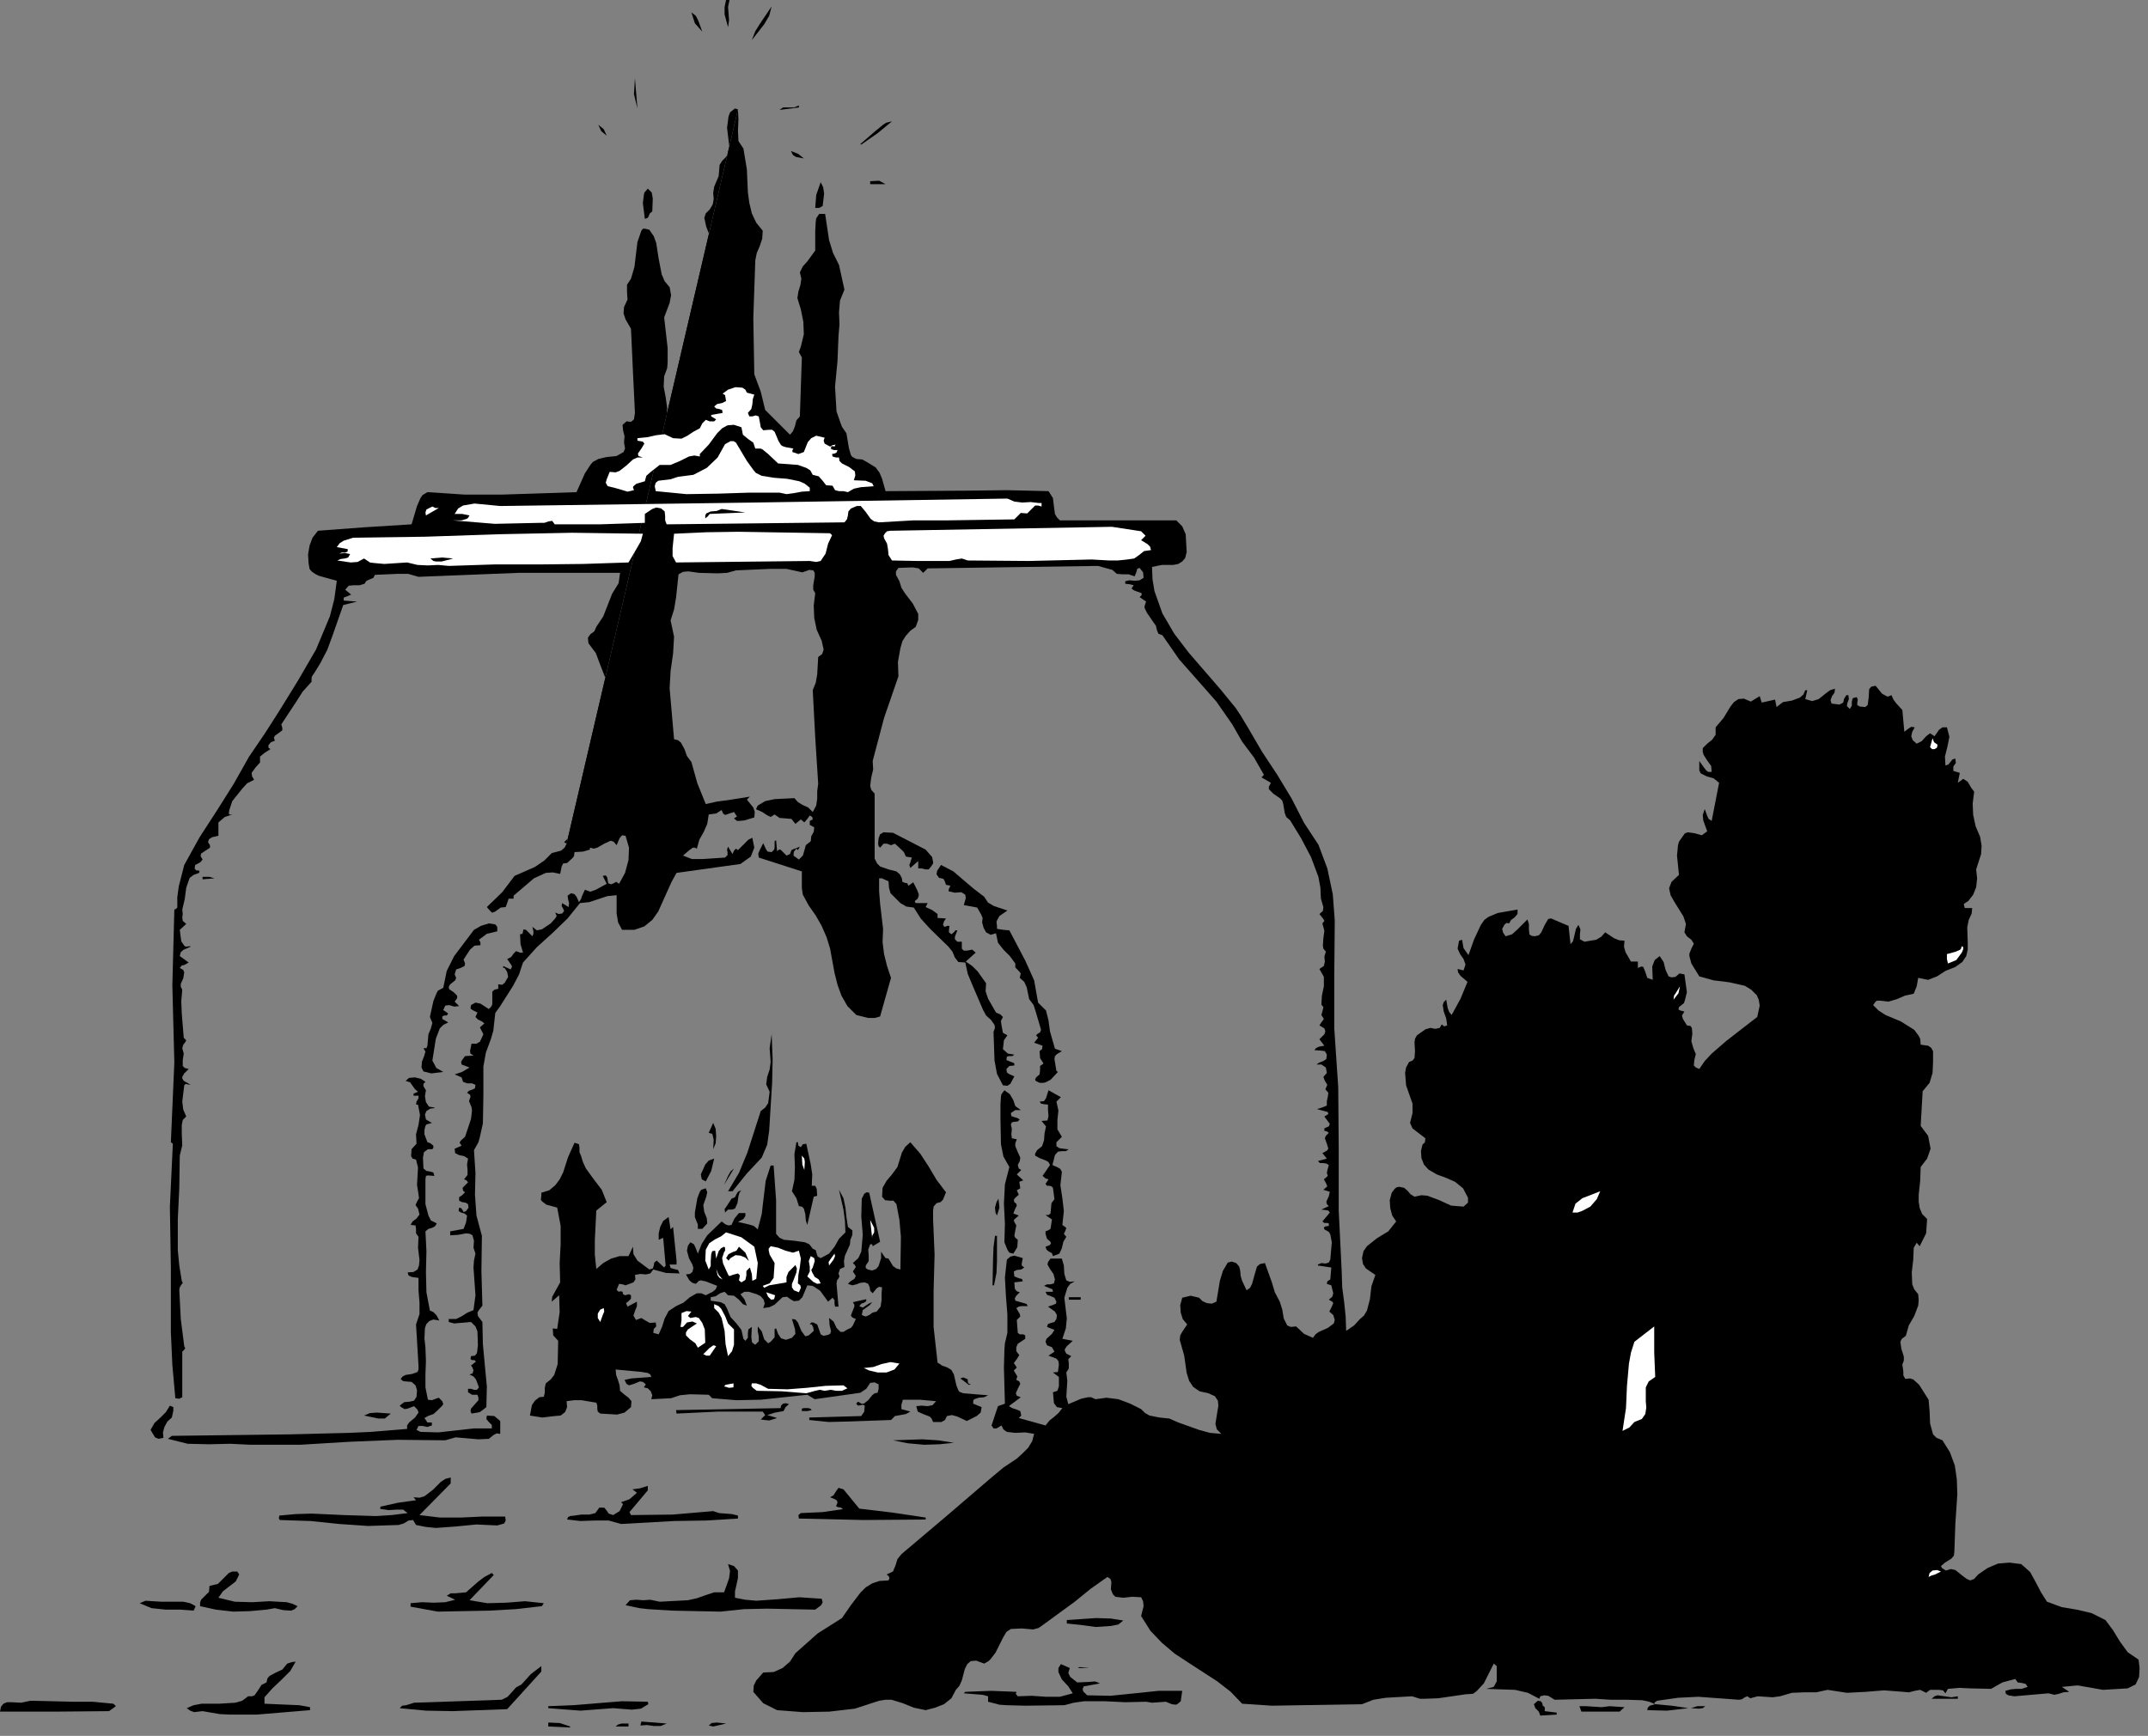 <?xml version="1.0" encoding="UTF-8" standalone="no"?>
<svg
   xmlns:dc="http://purl.org/dc/elements/1.1/"
   xmlns:cc="http://creativecommons.org/ns#"
   xmlns:rdf="http://www.w3.org/1999/02/22-rdf-syntax-ns#"
   xmlns:svg="http://www.w3.org/2000/svg"
   xmlns="http://www.w3.org/2000/svg"
   xmlns:sodipodi="http://sodipodi.sourceforge.net/DTD/sodipodi-0.dtd"
   xmlns:inkscape="http://www.inkscape.org/namespaces/inkscape"
   version="1.0"
   width="76.482mm"
   height="61.824mm"
   id="svg190"
   sodipodi:docname="CC001768.WMF">
  <rect width="100%" height="100%" fill="#808080" stroke="none"/>
  <sodipodi:namedview
     pagecolor="#ffffff"
     bordercolor="#666666"
     borderopacity="1"
     objecttolerance="10"
     gridtolerance="10"
     guidetolerance="10"
     inkscape:pageopacity="0"
     inkscape:pageshadow="2"
     inkscape:window-width="640"
     inkscape:window-height="480"
     id="namedview192" />
  <defs
     id="defs6">
    <clipPath
       clipPathUnits="userSpaceOnUse"
       id="clipWmfPath1">
      <path
         d="M 0,0 L 288.933,0 L 288.933,233.533 L 0,233.533 z"
         id="path2" />
    </clipPath>
    <pattern
       id="WMFhbasepattern"
       patternUnits="userSpaceOnUse"
       width="6"
       height="6"
       x="0"
       y="0" />
  </defs>
  <path
     style="fill:#000000;fill-rule:nonzero;fill-opacity:1;stroke:none;"
     clip-path="url(#clipWmfPath1)"
     d="  M 98.177,0   L 97.977,0.933   L 98.044,1.799   L 98.111,2.733   L 97.977,3.666   L 97.511,1.933   L 97.511,0.933   L 97.711,0   L 98.177,0  z "
     id="path8" />
  <path
     style="fill:#000000;fill-rule:nonzero;fill-opacity:1;stroke:none;"
     clip-path="url(#clipWmfPath1)"
     d="  M 101.177,5.398   L 101.643,4.199   L 102.31,3.132   L 103.843,0.866   L 103.509,2.133   L 102.843,3.266   L 101.177,5.398  z "
     id="path10" />
  <path
     style="fill:#000000;fill-rule:nonzero;fill-opacity:1;stroke:none;"
     clip-path="url(#clipWmfPath1)"
     d="  M 94.512,4.265   L 93.512,3.132   L 93.045,1.666   L 93.645,2.133   L 93.978,2.799   L 94.512,4.265  z "
     id="path12" />
  <path
     style="fill:#000000;fill-rule:nonzero;fill-opacity:1;stroke:none;"
     clip-path="url(#clipWmfPath1)"
     d="  M 85.78,14.596   L 85.314,12.663   L 85.447,10.53   L 85.78,14.596  z "
     id="path14" />
  <path
     style="fill:#000000;fill-rule:nonzero;fill-opacity:1;stroke:none;"
     clip-path="url(#clipWmfPath1)"
     d="  M 107.509,14.463   L 104.909,14.796   L 105.376,14.463   L 106.109,14.463   L 106.842,14.463   L 107.509,14.196   L 107.509,14.463  z "
     id="path16" />
  <path
     style="fill:#000000;fill-rule:nonzero;fill-opacity:1;stroke:none;"
     clip-path="url(#clipWmfPath1)"
     d="  M 99.31,14.729   L 99.377,16.062   L 99.31,17.595   L 99.377,18.995   L 100.044,19.994   L 100.51,22.793   L 100.643,25.859   L 100.843,27.326   L 101.177,28.725   L 101.777,29.991   L 102.643,31.058   L 102.576,32.124   L 102.243,33.124   L 101.843,34.057   L 101.643,35.057   L 101.377,42.788   L 101.51,50.386   L 102.376,52.718   L 102.976,55.184   L 106.309,58.517   L 106.709,58.05   L 106.975,57.384   L 107.175,56.584   L 107.642,56.051   L 107.908,48.12   L 107.509,47.386   L 107.775,46.653   L 108.175,44.987   L 108.108,43.321   L 107.775,41.655   L 107.309,40.122   L 107.442,39.255   L 107.708,38.389   L 107.842,37.523   L 107.642,36.656   L 108.042,35.856   L 108.642,35.19   L 109.708,33.724   L 109.708,31.124   L 109.775,29.858   L 109.841,29.392   L 110.241,28.792   L 111.041,28.792   L 111.574,32.324   L 112.107,34.057   L 112.907,35.656   L 113.64,38.989   L 113.041,40.455   L 112.907,42.055   L 112.974,43.654   L 112.841,45.254   L 112.707,48.586   L 112.374,52.052   L 112.574,55.384   L 113.107,56.917   L 113.307,57.45   L 113.907,58.317   L 114.24,60.316   L 114.507,61.249   L 114.707,61.516   L 115.24,61.782   L 116.04,61.849   L 116.64,62.182   L 117.839,62.915   L 118.373,63.649   L 118.706,64.448   L 119.173,66.114   L 130.17,66.048   L 135.502,65.981   L 141.101,66.114   L 141.701,67.048   L 141.834,68.181   L 141.967,69.18   L 142.234,69.647   L 142.634,70.047   L 158.297,70.047   L 159.097,70.846   L 159.563,71.913   L 159.696,74.312   L 159.497,75.112   L 159.097,75.578   L 158.563,75.912   L 157.897,76.045   L 156.364,76.045   L 155.031,76.312   L 155.098,77.978   L 155.364,79.577   L 156.431,82.576   L 158.03,85.309   L 159.963,87.842   L 164.229,92.774   L 166.295,95.306   L 166.961,96.306   L 167.961,97.972   L 169.827,101.171   L 171.894,104.304   L 173.827,107.503   L 175.493,110.768   L 177.426,113.701   L 178.625,116.9   L 179.359,120.366   L 179.625,123.898   L 179.559,131.229   L 179.559,138.427   L 180.092,146.358   L 180.158,154.623   L 180.158,162.953   L 180.558,171.151   L 180.625,173.284   L 180.892,175.283   L 181.092,177.216   L 181.158,179.149   L 182.225,178.416   L 183.024,177.549   L 183.558,177.083   L 183.958,176.416   L 184.357,174.883   L 184.557,173.151   L 185.091,171.618   L 183.824,170.751   L 183.424,170.151   L 183.291,169.352   L 183.491,168.419   L 183.958,167.752   L 185.291,166.686   L 186.824,165.753   L 187.89,164.42   L 187.357,163.62   L 187.09,162.62   L 187.024,161.554   L 187.29,160.554   L 187.69,160.021   L 187.957,159.821   L 188.29,159.754   L 188.956,159.888   L 189.423,160.288   L 189.823,160.754   L 190.356,161.087   L 191.289,160.887   L 192.089,160.954   L 193.689,161.554   L 195.288,162.287   L 196.955,162.42   L 197.554,161.887   L 197.554,161.221   L 196.888,159.954   L 195.821,159.088   L 194.622,158.555   L 193.355,158.088   L 192.222,157.422   L 191.622,156.755   L 191.289,155.889   L 191.223,154.956   L 191.423,154.089   L 191.756,153.756   L 191.822,153.223   L 190.689,152.357   L 190.089,151.89   L 189.756,151.157   L 190.089,149.824   L 190.089,148.558   L 189.223,146.092   L 189.09,144.425   L 189.223,143.692   L 189.623,142.959   L 190.089,142.759   L 190.356,142.426   L 190.423,141.493   L 190.356,140.293   L 190.423,139.827   L 190.689,139.36   L 191.822,138.56   L 192.489,138.361   L 193.155,138.494   L 193.755,138.361   L 194.022,137.894   L 194.355,138.161   L 194.755,138.027   L 194.622,137.094   L 194.289,136.161   L 194.155,135.295   L 194.289,134.895   L 194.622,134.562   L 194.822,135.695   L 195.022,136.228   L 195.355,136.628   L 196.555,134.428   L 197.488,132.162   L 196.555,131.363   L 196.221,130.896   L 196.155,130.429   L 196.955,130.629   L 197.221,129.83   L 196.955,129.096   L 196.488,128.43   L 196.155,127.697   L 196.288,126.964   L 196.355,126.631   L 196.755,126.497   L 196.955,127.63   L 197.621,128.563   L 198.354,126.497   L 199.287,124.498   L 199.754,123.831   L 200.287,123.431   L 201.554,122.898   L 204.22,122.432   L 204.22,123.032   L 203.82,123.498   L 203.353,123.831   L 203.086,124.298   L 202.753,124.231   L 202.487,124.431   L 202.153,125.031   L 202.287,125.564   L 202.62,126.031   L 203.486,125.764   L 204.22,125.098   L 205.553,123.765   L 205.753,124.365   L 205.753,125.098   L 205.819,125.764   L 206.086,125.964   L 206.552,126.031   L 207.086,125.897   L 207.419,125.498   L 207.885,124.498   L 208.352,123.698   L 208.752,123.631   L 209.352,123.898   L 211.085,124.631   L 211.351,127.097   L 211.685,126.697   L 211.818,126.164   L 212.084,125.031   L 212.418,124.498   L 212.684,125.098   L 212.618,125.764   L 212.618,126.431   L 213.217,126.764   L 214.817,126.497   L 215.484,126.097   L 216.017,125.498   L 217.217,126.297   L 217.883,126.564   L 218.616,126.631   L 218.55,127.43   L 218.75,128.163   L 219.483,129.43   L 220.416,129.43   L 220.416,130.296   L 220.882,130.096   L 221.149,130.163   L 221.416,130.829   L 221.682,131.629   L 222.415,131.896   L 222.349,130.096   L 222.682,129.23   L 223.348,128.697   L 223.882,129.496   L 224.148,130.563   L 224.548,131.429   L 224.948,131.562   L 225.481,131.496   L 226.015,131.029   L 226.681,131.163   L 227.014,133.562   L 226.748,134.628   L 226.614,135.028   L 225.948,135.561   L 225.881,135.895   L 226.148,136.028   L 226.681,136.161   L 226.348,136.694   L 226.481,137.161   L 227.014,138.027   L 227.481,138.094   L 227.681,138.361   L 227.747,139.16   L 227.614,140.16   L 227.881,141.093   L 228.214,141.893   L 228.014,142.693   L 227.947,143.426   L 228.214,143.692   L 228.681,143.892   L 229.414,142.826   L 230.347,141.826   L 232.346,140.093   L 236.479,136.894   L 236.812,135.361   L 236.679,134.562   L 236.412,133.962   L 235.679,133.229   L 234.812,132.695   L 232.746,132.229   L 230.613,131.962   L 228.681,131.429   L 227.614,129.696   L 227.348,128.697   L 227.348,128.363   L 227.614,127.697   L 227.947,127.03   L 227.614,126.497   L 227.014,126.031   L 226.681,125.498   L 226.881,124.365   L 226.548,123.365   L 225.348,121.432   L 224.815,120.499   L 224.615,119.566   L 224.948,118.699   L 225.948,117.766   L 225.681,115.167   L 225.815,113.768   L 225.948,113.301   L 226.414,112.635   L 226.748,112.168   L 227.148,112.035   L 228.081,112.168   L 229.014,112.435   L 229.747,111.901   L 229.214,110.435   L 229.147,109.702   L 229.414,108.902   L 229.747,109.835   L 229.947,110.235   L 230.347,110.502   L 231.347,105.37   L 230.613,104.77   L 229.68,104.504   L 228.881,104.104   L 228.681,103.704   L 228.681,103.171   L 228.681,102.437   L 229.347,103.371   L 229.68,103.77   L 229.88,103.904   L 230.347,103.904   L 230.28,103.104   L 229.747,102.371   L 229.28,101.638   L 229.147,101.238   L 229.147,100.705   L 229.747,100.105   L 230.414,99.572   L 230.88,98.905   L 230.88,97.905   L 231.946,96.639   L 232.88,95.106   L 233.346,94.506   L 233.946,94.106   L 234.679,94.04   L 235.612,94.44   L 236.812,93.707   L 237.079,94.573   L 238.878,94.173   L 239.078,95.173   L 239.945,94.506   L 241.144,94.306   L 242.211,93.907   L 242.677,93.507   L 242.944,92.907   L 243.211,92.907   L 242.944,94.106   L 243.877,94.373   L 244.744,94.106   L 245.743,93.307   L 246.277,92.907   L 246.943,92.707   L 246.876,93.24   L 246.543,93.707   L 246.343,94.24   L 246.476,94.706   L 247.543,94.84   L 247.943,94.64   L 248.076,94.506   L 248.143,94.106   L 248.476,93.573   L 248.743,93.573   L 248.809,94.106   L 248.609,94.64   L 248.543,95.04   L 248.943,95.439   L 249.209,94.973   L 249.209,94.44   L 249.342,93.973   L 249.876,93.84   L 250.009,94.173   L 249.942,94.573   L 249.942,94.906   L 250.276,95.106   L 251.009,95.173   L 251.342,94.906   L 251.475,93.907   L 251.542,92.774   L 251.809,92.44   L 252.408,92.307   L 253.275,93.373   L 253.875,93.707   L 254.075,93.773   L 254.541,93.573   L 254.808,94.173   L 255.208,94.706   L 256.008,95.573   L 256.274,98.505   L 256.874,98.039   L 257.207,97.839   L 257.674,97.905   L 257.341,98.505   L 257.207,99.105   L 257.407,99.638   L 257.94,100.105   L 258.607,99.772   L 259.207,99.105   L 259.74,98.705   L 260.34,99.105   L 260.94,98.239   L 261.406,97.905   L 262.006,97.905   L 262.339,99.172   L 262.073,100.505   L 261.74,101.838   L 261.806,103.037   L 262.206,102.904   L 262.473,102.571   L 262.739,102.237   L 263.139,102.104   L 263.206,102.704   L 262.873,103.171   L 262.873,103.77   L 263.739,104.037   L 263.473,105.37   L 264.206,104.837   L 264.806,105.237   L 265.272,106.036   L 265.672,106.57   L 265.472,108.169   L 265.539,109.702   L 265.872,111.235   L 266.472,112.635   L 266.672,113.834   L 266.605,114.967   L 265.939,117.033   L 266.072,118.233   L 265.939,119.433   L 265.539,120.432   L 264.872,121.299   L 264.539,121.499   L 264.272,121.699   L 264.406,122.232   L 264.939,122.232   L 265.405,122.232   L 265.339,122.965   L 264.939,123.831   L 264.739,124.831   L 264.806,126.83   L 264.806,127.83   L 264.606,128.697   L 264.072,129.496   L 263.139,130.163   L 261.806,130.696   L 260.673,131.429   L 259.473,131.896   L 258.14,131.629   L 257.94,132.762   L 257.541,133.762   L 256.341,134.028   L 255.274,134.495   L 254.141,134.828   L 252.942,134.695   L 252.608,134.695   L 252.408,134.828   L 252.075,135.295   L 252.808,136.028   L 253.741,136.628   L 255.808,137.494   L 257.607,138.627   L 258.207,139.427   L 258.407,139.827   L 258.474,140.627   L 259.473,140.76   L 259.873,141.026   L 260.14,141.493   L 260.14,142.893   L 260.073,144.425   L 259.673,145.758   L 258.74,146.891   L 258.474,151.557   L 259.473,152.89   L 259.807,154.623   L 259.34,155.955   L 258.474,157.089   L 258.407,158.955   L 258.207,160.821   L 258.207,161.754   L 258.34,162.62   L 258.674,163.42   L 259.34,164.087   L 259.207,166.019   L 258.34,167.752   L 257.94,167.286   L 257.541,167.952   L 257.474,169.552   L 257.274,171.284   L 257.341,172.884   L 257.607,173.55   L 258.14,174.217   L 258.207,175.017   L 258.14,175.75   L 257.607,177.149   L 256.874,178.416   L 256.474,179.815   L 255.941,180.215   L 255.741,180.615   L 255.874,181.548   L 256.208,182.615   L 256.208,183.148   L 256.008,183.681   L 256.141,184.614   L 256.141,185.147   L 256.408,185.614   L 257.007,185.547   L 257.474,185.68   L 258.274,186.413   L 259.54,188.413   L 259.673,189.946   L 259.74,191.612   L 260.14,193.078   L 260.607,193.545   L 261.406,193.878   L 262.406,195.478   L 263.073,197.277   L 263.339,199.143   L 263.406,201.143   L 263.139,205.141   L 263.006,208.874   L 262.939,209.407   L 262.606,209.807   L 261.74,210.34   L 261.206,210.806   L 261.34,211.073   L 261.873,211.406   L 262.539,211.206   L 263.139,211.34   L 264.139,212.139   L 264.672,212.539   L 265.139,212.739   L 265.672,212.539   L 266.205,211.94   L 267.472,211.073   L 268.871,210.473   L 270.404,210.34   L 272.004,210.54   L 273.204,211.606   L 273.937,212.939   L 274.67,214.339   L 275.47,215.605   L 277.469,216.338   L 279.469,216.672   L 281.468,217.138   L 283.335,218.071   L 284.334,219.404   L 285.268,220.937   L 286.334,222.403   L 287.8,223.403   L 287.934,224.536   L 287.867,225.736   L 287.4,226.735   L 286.334,227.268   L 283.001,227.468   L 279.602,226.869   L 277.469,227.069   L 278.469,227.735   L 277.669,227.802   L 277.069,228.002   L 276.47,228.135   L 275.67,227.935   L 271.071,228.335   L 270.271,228.202   L 269.938,228.002   L 269.871,227.602   L 270.604,227.402   L 271.337,227.335   L 272.071,227.335   L 272.87,227.069   L 272.604,226.669   L 272.071,226.535   L 271.537,226.469   L 271.204,226.002   L 269.471,226.469   L 267.938,227.335   L 265.072,227.268   L 263.673,227.202   L 262.14,227.335   L 261.806,227.935   L 261.473,227.535   L 260.94,227.468   L 259.74,227.468   L 259.207,227.868   L 258.407,227.468   L 257.674,227.602   L 256.874,227.802   L 256.141,227.735   L 253.542,227.535   L 251.075,227.735   L 248.543,227.868   L 245.943,227.468   L 244.41,227.802   L 242.744,227.802   L 241.144,227.868   L 239.545,228.335   L 238.545,228.468   L 237.545,228.401   L 236.545,228.335   L 235.546,228.601   L 235.146,228.335   L 234.812,228.468   L 234.413,228.735   L 234.013,228.801   L 228.547,228.401   L 225.815,228.535   L 223.015,228.935   L 222.615,229.201   L 222.749,229.401   L 224.948,229.601   L 227.214,229.934   L 224.348,230.268   L 221.682,230.201   L 221.749,229.868   L 222.015,229.601   L 222.749,229.401   L 221.949,229.068   L 221.016,228.868   L 218.949,228.801   L 216.75,228.801   L 214.684,228.668   L 209.218,228.801   L 208.352,228.268   L 207.819,228.202   L 207.286,228.335   L 207.152,228.668   L 205.619,227.868   L 203.886,227.468   L 200.021,227.335   L 201.02,227.069   L 201.42,226.335   L 201.42,224.269   L 201.02,223.936   L 199.687,226.602   L 198.688,227.668   L 198.221,228.002   L 197.221,228.068   L 193.555,228.601   L 191.756,228.668   L 191.089,228.668   L 190.023,228.335   L 186.49,228.535   L 184.824,228.801   L 183.291,229.401   L 175.16,229.534   L 171.161,229.601   L 167.161,229.335   L 165.628,227.735   L 163.829,226.335   L 160.03,223.869   L 158.097,222.603   L 156.364,221.137   L 154.831,219.537   L 153.565,217.538   L 153.898,216.205   L 153.831,215.538   L 153.565,215.005   L 152.365,214.939   L 151.165,215.072   L 150.099,214.939   L 149.765,214.605   L 149.499,213.939   L 149.565,212.939   L 149.432,212.539   L 149.032,212.273   L 146.766,213.872   L 144.633,215.605   L 140.434,218.671   L 139.768,219.137   L 139.035,219.337   L 137.502,219.204   L 136.035,219.271   L 135.435,219.671   L 134.969,220.47   L 133.969,222.47   L 133.303,223.336   L 133.036,223.603   L 132.436,223.936   L 131.37,223.536   L 130.637,223.603   L 130.17,224.003   L 129.837,224.669   L 129.437,226.202   L 129.104,226.935   L 128.637,227.468   L 128.037,228.601   L 127.037,229.401   L 125.838,229.868   L 124.571,230.201   L 122.972,229.868   L 121.505,229.268   L 119.972,228.801   L 119.173,228.801   L 118.306,228.935   L 115.04,230.001   L 111.574,230.401   L 108.042,230.468   L 104.576,230.201   L 102.71,229.268   L 101.377,227.735   L 101.443,226.869   L 101.777,226.202   L 102.71,225.136   L 104.109,225.069   L 105.309,224.536   L 106.309,223.669   L 107.042,222.536   L 110.041,219.871   L 113.307,217.805   L 114.507,216.072   L 115.773,214.405   L 116.506,213.672   L 117.373,213.139   L 118.373,212.806   L 119.572,212.739   L 119.706,212.406   L 119.572,212.139   L 119.306,211.94   L 120.172,211.54   L 120.506,210.74   L 120.772,209.873   L 121.305,209.207   L 127.371,204.075   L 133.436,198.877   L 135.036,197.544   L 136.835,196.344   L 137.635,195.611   L 138.368,194.878   L 138.901,194.011   L 139.168,193.012   L 137.968,192.812   L 136.635,192.878   L 135.502,192.745   L 135.036,192.412   L 134.769,191.879   L 134.102,192.278   L 133.702,192.278   L 133.436,191.879   L 133.902,190.479   L 134.302,189.279   L 135.235,188.946   L 135.102,184.081   L 135.169,181.681   L 135.235,180.815   L 135.569,179.415   L 135.569,176.95   L 135.369,174.417   L 135.235,171.951   L 135.502,169.552   L 135.969,169.152   L 136.502,169.018   L 137.635,169.352   L 137.502,170.085   L 137.502,170.351   L 137.835,170.618   L 137.435,170.885   L 136.835,170.951   L 136.435,171.151   L 136.502,171.818   L 137.168,172.084   L 137.502,172.151   L 137.568,172.218   L 137.635,172.484   L 136.502,172.617   L 136.569,173.484   L 136.835,173.817   L 137.235,173.95   L 136.768,174.417   L 136.569,174.75   L 136.635,175.083   L 137.568,175.35   L 138.035,175.483   L 138.168,175.55   L 138.301,175.816   L 137.435,175.816   L 137.102,175.883   L 136.768,176.083   L 137.235,176.883   L 137.302,177.216   L 136.835,177.683   L 136.968,179.415   L 137.235,179.615   L 137.702,179.615   L 137.968,179.749   L 137.968,180.215   L 136.968,180.882   L 136.768,181.348   L 136.768,181.881   L 137.168,182.415   L 136.835,182.948   L 136.435,183.481   L 136.835,184.081   L 136.435,184.481   L 136.635,184.814   L 136.902,185.28   L 136.768,185.747   L 137.168,185.947   L 137.302,186.28   L 136.968,186.947   L 136.702,187.546   L 136.835,187.88   L 137.368,188.08   L 135.769,189.279   L 136.235,189.546   L 136.835,189.746   L 137.302,189.946   L 137.435,190.546   L 137.102,190.879   L 140.701,191.879   L 141.234,191.212   L 141.834,190.746   L 142.434,190.212   L 142.967,189.546   L 142.234,189.413   L 141.834,188.879   L 141.701,187.413   L 142.301,187.213   L 142.5,186.613   L 142.5,185.347   L 141.701,184.747   L 142.367,184.681   L 142.5,183.681   L 142.434,183.214   L 142.167,182.881   L 141.101,182.481   L 141.901,181.948   L 141.567,181.348   L 140.901,181.082   L 140.701,180.615   L 140.834,180.215   L 141.567,179.549   L 141.901,179.016   L 140.901,178.616   L 141.034,178.216   L 141.434,178.083   L 141.901,177.949   L 142.167,177.549   L 142.234,177.016   L 141.967,176.55   L 141.034,175.883   L 141.634,175.683   L 141.967,175.55   L 142.101,175.483   L 142.167,175.217   L 141.901,174.683   L 141.434,174.484   L 140.901,174.284   L 140.701,173.884   L 141.701,173.884   L 141.634,173.55   L 141.301,173.417   L 140.501,173.084   L 140.901,172.884   L 141.367,172.884   L 141.834,172.751   L 141.967,172.218   L 141.767,171.484   L 141.301,170.818   L 140.967,170.218   L 141.034,169.885   L 141.367,169.418   L 142.9,169.418   L 143.167,170.351   L 143.234,171.484   L 143.5,172.351   L 143.967,172.551   L 144.633,172.484   L 144.033,172.817   L 143.634,173.351   L 143.234,174.683   L 143.567,177.483   L 143.434,178.816   L 142.967,180.215   L 144.367,180.482   L 143.567,181.215   L 143.3,181.615   L 143.3,181.815   L 143.5,182.215   L 144.167,182.548   L 143.767,182.948   L 143.833,183.548   L 143.833,184.214   L 143.5,184.747   L 143.634,185.88   L 143.567,186.947   L 143.5,188.013   L 143.767,189.013   L 145.5,188.28   L 146.433,188.08   L 146.833,188.08   L 147.433,188.346   L 148.899,188.146   L 150.499,188.346   L 152.098,188.946   L 153.565,189.679   L 154.098,190.212   L 154.698,190.546   L 156.031,190.812   L 157.364,190.946   L 158.563,191.479   L 161.363,192.478   L 162.829,192.878   L 164.362,193.012   L 163.762,192.412   L 163.562,191.679   L 163.829,190.012   L 163.962,189.213   L 163.896,188.546   L 163.496,187.946   L 162.629,187.546   L 161.429,187.28   L 160.563,186.68   L 160.03,185.88   L 159.696,184.814   L 159.363,182.481   L 158.763,180.349   L 158.83,179.749   L 159.097,179.282   L 159.763,178.282   L 159.163,177.549   L 158.897,176.683   L 158.83,175.683   L 159.097,174.683   L 160.23,174.417   L 161.363,174.683   L 161.829,175.15   L 162.429,175.417   L 163.096,175.483   L 163.696,175.217   L 164.162,172.417   L 164.562,171.085   L 165.229,169.952   L 165.762,169.818   L 166.362,170.018   L 166.762,170.485   L 166.895,171.018   L 166.961,171.751   L 167.161,172.417   L 167.761,173.684   L 168.228,173.351   L 168.494,172.817   L 168.828,171.618   L 169.161,170.485   L 169.561,170.151   L 170.227,170.018   L 171.161,172.617   L 171.56,173.95   L 172.227,175.217   L 172.56,176.283   L 172.76,177.483   L 173.227,178.416   L 173.693,178.616   L 174.426,178.549   L 175.493,179.549   L 176.693,180.082   L 177.026,179.615   L 177.492,179.282   L 178.692,178.749   L 179.492,178.149   L 179.625,177.683   L 179.425,177.016   L 178.892,176.55   L 179.159,176.016   L 179.425,175.417   L 179.292,175.217   L 178.825,174.95   L 179.292,174.55   L 179.425,174.084   L 179.159,173.017   L 178.559,172.817   L 178.625,172.484   L 179.025,172.218   L 179.159,170.618   L 177.359,170.351   L 177.359,170.218   L 177.826,170.018   L 178.359,170.085   L 178.825,169.952   L 179.025,169.552   L 179.225,167.219   L 179.025,166.153   L 178.825,165.819   L 178.226,165.486   L 178.159,165.22   L 178.359,165.086   L 178.825,165.02   L 178.825,164.686   L 178.625,164.62   L 178.226,164.62   L 177.959,164.42   L 178.959,163.22   L 178.759,162.953   L 178.426,162.887   L 177.826,162.82   L 178.825,162.354   L 178.559,162.087   L 178.492,161.754   L 178.825,161.021   L 178.959,160.421   L 178.092,160.154   L 178.625,159.688   L 178.426,159.221   L 178.159,158.755   L 178.692,158.288   L 178.559,157.888   L 178.625,157.555   L 178.825,156.822   L 178.492,156.622   L 178.026,156.555   L 177.626,156.555   L 177.359,156.289   L 178.559,155.955   L 177.959,155.222   L 178.559,154.889   L 178.759,154.623   L 178.559,153.956   L 178.292,153.223   L 178.426,152.89   L 178.825,152.49   L 178.559,152.29   L 178.226,152.223   L 178.226,151.89   L 178.492,151.757   L 178.825,151.623   L 178.959,151.29   L 178.226,150.29   L 178.559,150.09   L 178.759,149.957   L 178.692,149.691   L 177.226,149.291   L 177.892,149.091   L 178.559,148.824   L 178.559,148.224   L 178.692,147.625   L 178.759,147.091   L 178.359,146.625   L 178.625,146.025   L 178.292,145.492   L 178.092,144.959   L 178.559,144.425   L 178.426,143.692   L 177.826,143.292   L 177.159,143.292   L 177.559,143.026   L 178.092,142.826   L 178.492,142.559   L 178.559,141.959   L 178.292,141.493   L 177.826,141.426   L 176.893,141.36   L 177.092,141.093   L 177.492,140.893   L 178.226,140.76   L 177.559,139.893   L 178.226,139.227   L 178.359,138.827   L 178.226,138.427   L 177.559,138.027   L 177.826,137.627   L 178.159,137.161   L 177.826,136.628   L 178.026,135.895   L 178.092,135.561   L 177.826,135.228   L 177.892,134.028   L 178.159,132.762   L 178.159,131.496   L 177.559,130.429   L 178.159,130.03   L 178.292,129.43   L 178.226,128.763   L 178.426,128.097   L 178.092,127.697   L 178.026,127.297   L 178.092,126.297   L 178.226,125.298   L 177.959,124.298   L 178.226,123.965   L 178.092,123.698   L 177.559,123.032   L 178.026,122.632   L 178.092,122.098   L 177.759,120.965   L 177.692,119.499   L 177.426,118.033   L 176.426,115.367   L 175.093,112.834   L 173.627,110.435   L 173.093,109.969   L 172.893,109.435   L 172.694,108.236   L 172.56,107.769   L 172.227,107.436   L 171.36,106.836   L 170.761,106.236   L 170.761,105.903   L 171.027,105.37   L 169.761,104.637   L 170.094,104.304   L 168.761,101.971   L 167.161,99.838   L 165.828,97.506   L 163.696,94.44   L 161.229,91.641   L 158.697,88.775   L 156.431,85.509   L 155.897,85.309   L 155.697,84.842   L 155.564,84.243   L 155.231,83.776   L 154.364,82.51   L 154.031,81.843   L 154.031,81.577   L 154.231,80.977   L 153.365,80.377   L 153.631,80.11   L 153.631,79.844   L 152.698,79.511   L 152.365,79.311   L 152.298,79.177   L 152.565,78.778   L 152.032,78.644   L 151.432,78.578   L 151.432,78.244   L 151.965,78.111   L 152.698,78.178   L 153.365,78.111   L 153.898,77.778   L 153.831,77.045   L 153.365,76.445   L 153.031,76.578   L 152.965,76.911   L 152.698,77.578   L 151.898,77.311   L 151.098,77.311   L 150.299,77.245   L 149.699,76.711   L 147.766,76.178   L 124.838,76.511   L 124.238,77.111   L 123.638,76.511   L 122.838,76.378   L 120.905,76.445   L 120.572,76.911   L 120.572,77.378   L 121.039,78.244   L 121.305,79.111   L 121.772,79.844   L 122.838,81.243   L 123.571,82.643   L 123.571,83.443   L 123.238,84.376   L 122.505,84.909   L 121.905,85.576   L 121.439,86.309   L 121.172,87.242   L 120.839,89.108   L 120.905,91.041   L 118.973,96.639   L 117.44,102.437   L 117.506,103.57   L 117.24,104.703   L 117.106,105.77   L 117.24,106.303   L 117.706,106.836   L 117.706,115.567   L 118.039,116.234   L 118.439,116.633   L 119.572,117.033   L 120.639,117.3   L 121.105,117.7   L 121.372,118.233   L 121.439,118.699   L 121.772,118.833   L 122.105,118.899   L 122.238,119.233   L 122.905,118.766   L 123.438,119.832   L 123.638,120.366   L 123.638,120.566   L 123.505,120.965   L 123.172,121.232   L 123.105,121.365   L 123.238,121.565   L 124.838,121.565   L 124.571,122.098   L 125.438,122.498   L 126.171,123.032   L 126.171,123.565   L 127.304,123.631   L 127.037,124.031   L 126.904,124.498   L 127.104,124.764   L 127.304,124.698   L 127.504,124.631   L 127.771,124.631   L 127.704,125.231   L 127.704,125.498   L 128.037,125.764   L 128.437,125.431   L 128.57,125.231   L 128.837,125.231   L 128.504,126.097   L 128.504,126.431   L 128.837,126.764   L 129.437,126.764   L 129.437,127.697   L 129.703,127.963   L 130.103,127.963   L 130.836,127.83   L 131.303,128.23   L 129.97,129.43   L 130.836,130.03   L 131.57,130.763   L 132.703,132.362   L 132.636,133.429   L 132.969,134.428   L 134.036,136.294   L 134.636,136.561   L 134.969,136.894   L 134.702,137.427   L 134.769,137.961   L 134.969,139.027   L 135.569,139.36   L 135.102,140.027   L 134.969,141.226   L 135.635,141.826   L 136.502,141.959   L 136.235,142.159   L 135.835,142.159   L 135.502,142.226   L 135.435,142.693   L 136.102,142.959   L 136.435,143.093   L 136.502,143.159   L 136.502,143.426   L 135.835,143.492   L 135.435,143.892   L 135.502,144.359   L 135.769,144.559   L 136.502,144.892   L 135.969,145.892   L 135.569,146.158   L 134.969,146.092   L 134.169,144.559   L 133.836,142.759   L 133.702,138.894   L 133.902,138.361   L 133.836,137.961   L 133.369,137.294   L 132.703,136.694   L 132.303,135.961   L 130.903,132.695   L 130.237,131.096   L 129.903,129.563   L 128.97,129.496   L 128.504,128.897   L 128.17,128.097   L 127.637,127.43   L 125.171,125.031   L 123.905,123.631   L 122.972,122.165   L 121.972,122.032   L 121.172,121.565   L 119.839,120.232   L 119.639,119.499   L 119.572,118.633   L 118.973,118.366   L 118.706,118.233   L 118.306,118.233   L 118.306,119.966   L 118.439,121.632   L 118.839,125.031   L 118.773,126.83   L 118.973,128.43   L 119.372,130.03   L 119.906,131.629   L 118.439,136.828   L 117.706,137.028   L 116.84,137.028   L 115.24,136.628   L 114.04,135.428   L 113.241,134.028   L 112.707,132.562   L 112.307,130.963   L 111.708,127.697   L 111.241,126.164   L 110.574,124.631   L 109.775,123.231   L 108.842,121.899   L 108.042,120.432   L 107.908,119.566   L 107.908,118.633   L 107.908,117.3   L 102.11,115.434   L 102.043,114.901   L 102.243,114.434   L 102.71,113.501   L 103.11,114.367   L 103.309,114.634   L 103.843,114.701   L 104.176,114.367   L 104.243,114.101   L 104.243,113.234   L 104.443,113.101   L 104.576,114.567   L 104.842,114.367   L 105.042,114.367   L 105.442,114.767   L 105.842,115.167   L 106.309,114.967   L 106.509,114.434   L 106.775,114.301   L 107.175,114.167   L 107.642,113.967   L 107.375,114.434   L 107.175,114.234   L 106.842,114.634   L 106.775,115.167   L 107.509,115.7   L 108.042,115.167   L 108.242,114.501   L 108.442,113.768   L 109.108,113.234   L 109.175,112.568   L 109.508,111.968   L 109.575,111.368   L 108.975,111.035   L 108.975,110.502   L 109.375,110.302   L 109.308,109.969   L 108.975,109.769   L 108.642,110.235   L 108.242,110.702   L 107.775,110.302   L 107.042,110.902   L 106.509,110.235   L 105.776,110.169   L 104.909,110.102   L 104.243,109.635   L 103.709,109.969   L 103.176,109.702   L 102.576,109.302   L 101.976,109.036   L 101.777,108.969   L 101.777,108.836   L 101.976,108.436   L 102.976,107.836   L 104.243,107.569   L 106.909,107.436   L 107.375,107.969   L 108.042,108.369   L 108.775,108.702   L 109.375,109.302   L 109.841,108.436   L 109.975,107.503   L 109.975,106.503   L 110.108,105.503   L 109.708,99.238   L 109.375,92.907   L 109.775,91.907   L 109.975,90.774   L 110.108,88.441   L 110.641,88.042   L 110.841,87.442   L 110.574,86.242   L 109.908,84.776   L 109.575,83.176   L 109.508,81.51   L 109.708,79.844   L 109.441,79.377   L 109.441,78.778   L 109.641,77.578   L 109.641,77.111   L 109.441,76.778   L 108.908,76.711   L 107.975,77.045   L 105.842,76.578   L 103.576,76.578   L 99.044,76.778   L 97.844,77.111   L 96.578,77.178   L 94.045,77.111   L 92.645,76.911   L 91.912,76.978   L 91.312,77.311   L 90.979,80.444   L 90.712,82.043   L 90.246,83.51   L 90.712,85.709   L 90.579,87.975   L 90.246,90.308   L 90.113,92.64   L 90.712,99.505   L 91.246,99.638   L 91.646,99.971   L 92.112,100.838   L 92.445,101.771   L 93.045,102.571   L 93.845,105.437   L 94.978,108.236   L 96.444,107.903   L 97.977,107.703   L 100.91,107.236   L 100.51,107.636   L 101.377,108.702   L 101.577,109.302   L 101.51,110.035   L 100.177,110.435   L 99.444,110.502   L 99.177,110.502   L 98.777,110.169   L 99.177,109.902   L 98.777,109.302   L 98.177,109.502   L 97.577,109.702   L 97.311,109.502   L 97.111,109.036   L 96.378,109.502   L 95.378,109.635   L 95.178,110.902   L 94.711,111.968   L 94.112,113.034   L 93.778,114.234   L 93.512,114.101   L 93.245,114.101   L 92.779,114.434   L 91.912,115.167   L 93.112,115.634   L 94.578,115.634   L 97.577,115.434   L 97.911,115.1   L 97.911,114.767   L 97.844,114.367   L 97.977,113.967   L 98.577,114.967   L 98.777,114.501   L 99.044,114.234   L 99.31,114.434   L 100.244,113.501   L 100.71,113.034   L 101.243,112.768   L 101.51,114.101   L 101.043,115.3   L 99.644,116.3   L 91.046,117.5   L 90.379,118.699   L 89.779,120.032   L 88.58,122.698   L 87.78,123.831   L 86.713,124.698   L 85.38,125.164   L 83.714,125.164   L 83.181,124.165   L 82.981,122.965   L 82.981,120.499   L 81.714,120.632   L 80.515,121.032   L 79.315,121.432   L 78.049,121.565   L 76.382,123.631   L 74.383,125.564   L 72.25,127.497   L 70.384,129.563   L 69.851,131.163   L 69.051,132.695   L 67.318,135.428   L 66.651,136.361   L 66.518,137.561   L 66.385,138.76   L 66.051,139.893   L 65.385,141.693   L 65.052,143.559   L 65.052,147.425   L 64.985,151.224   L 64.585,153.023   L 64.385,153.756   L 63.785,154.822   L 63.985,157.888   L 63.919,160.821   L 64.119,163.62   L 64.852,166.353   L 64.785,171.085   L 64.918,175.75   L 64.452,176.35   L 64.252,176.683   L 64.318,177.149   L 64.918,177.949   L 64.985,180.948   L 65.252,183.814   L 65.518,186.613   L 65.452,189.413   L 64.585,190.079   L 63.452,190.279   L 63.319,189.946   L 63.385,189.613   L 63.852,189.079   L 64.385,188.48   L 64.385,188.146   L 64.252,187.746   L 63.519,187.746   L 62.985,187.413   L 62.985,186.947   L 63.385,186.947   L 63.785,187.08   L 64.185,187.08   L 64.452,186.747   L 64.052,185.68   L 63.719,185.28   L 63.185,185.014   L 63.585,184.881   L 63.719,184.481   L 63.585,184.081   L 63.385,183.814   L 64.052,183.281   L 63.852,183.081   L 63.519,183.081   L 63.319,182.948   L 63.385,182.548   L 63.919,182.481   L 64.185,182.148   L 64.318,181.082   L 64.252,179.216   L 63.985,178.549   L 63.385,177.949   L 61.852,178.083   L 61.119,178.149   L 60.386,177.949   L 60.386,177.549   L 61.386,177.549   L 62.186,177.149   L 62.919,176.683   L 63.719,176.35   L 63.985,174.35   L 63.852,172.484   L 63.719,170.618   L 63.785,169.685   L 63.985,168.752   L 63.719,167.952   L 63.785,167.019   L 63.585,166.286   L 63.252,166.086   L 62.719,166.019   L 61.652,166.219   L 60.586,166.286   L 60.586,165.753   L 62.386,165.419   L 62.719,164.553   L 62.852,163.62   L 62.519,163.353   L 62.052,163.22   L 61.719,163.02   L 61.786,162.554   L 62.052,162.62   L 62.252,162.887   L 62.386,163.153   L 62.719,163.02   L 63.052,162.554   L 62.985,162.087   L 62.652,161.887   L 62.186,161.82   L 61.786,161.621   L 61.786,161.154   L 62.186,160.887   L 62.586,160.488   L 62.319,160.288   L 62.252,159.888   L 62.985,159.155   L 62.786,158.888   L 62.452,158.755   L 62.919,158.155   L 62.919,157.488   L 62.852,156.755   L 62.985,155.955   L 62.452,155.622   L 61.786,155.489   L 61.253,155.222   L 61.186,154.623   L 62.119,154.223   L 61.852,153.823   L 61.986,153.556   L 62.586,153.023   L 63.385,150.624   L 63.519,149.491   L 63.452,149.024   L 63.119,148.224   L 63.319,147.625   L 63.252,147.358   L 62.852,147.091   L 63.119,146.825   L 63.519,146.691   L 63.919,146.492   L 63.985,146.025   L 63.519,145.825   L 62.852,145.825   L 62.319,145.625   L 62.119,145.025   L 61.186,144.625   L 62.186,144.292   L 63.185,143.692   L 62.119,143.292   L 62.052,142.959   L 62.186,142.693   L 62.586,142.159   L 63.719,142.093   L 63.319,141.826   L 63.252,141.493   L 63.452,140.493   L 64.119,140.493   L 64.585,140.227   L 65.052,139.227   L 64.585,138.294   L 65.185,137.761   L 64.852,137.494   L 64.318,137.227   L 63.985,136.894   L 64.252,136.294   L 63.585,135.961   L 63.319,135.761   L 63.385,135.295   L 63.985,134.961   L 64.652,135.095   L 65.785,135.828   L 66.118,135.495   L 66.251,135.161   L 66.251,134.295   L 66.251,133.495   L 66.518,133.229   L 67.051,133.095   L 67.051,132.496   L 67.584,132.562   L 67.918,132.296   L 68.384,131.496   L 68.251,130.829   L 67.918,130.296   L 67.718,130.296   L 67.718,130.03   L 68.717,130.496   L 68.917,130.096   L 68.717,129.763   L 68.251,129.096   L 68.784,128.83   L 69.117,128.363   L 69.451,128.03   L 69.984,128.23   L 70.384,128.23   L 70.051,127.097   L 69.984,125.764   L 70.317,125.697   L 70.384,125.364   L 70.45,125.098   L 70.784,125.164   L 71.65,126.031   L 71.783,125.697   L 71.783,125.364   L 71.65,124.764   L 72.25,125.231   L 72.917,125.098   L 74.116,124.298   L 74.716,123.631   L 74.916,123.298   L 74.716,122.832   L 75.183,123.032   L 75.649,122.965   L 75.916,122.632   L 75.783,122.298   L 75.583,121.965   L 75.649,121.565   L 76.516,122.098   L 76.582,121.565   L 76.449,121.032   L 76.382,120.566   L 76.849,120.232   L 77.315,120.366   L 77.582,120.699   L 77.915,121.432   L 78.182,121.032   L 78.315,120.632   L 78.715,119.766   L 79.448,120.032   L 80.182,119.766   L 81.648,118.966   L 81.115,117.9   L 81.515,117.833   L 81.714,118.1   L 81.848,118.899   L 82.248,119.033   L 82.581,118.899   L 82.914,118.699   L 83.314,118.966   L 84.114,117.5   L 84.58,115.767   L 84.647,114.101   L 84.181,112.501   L 83.714,112.435   L 83.381,112.834   L 82.981,113.768   L 82.581,113.301   L 82.181,113.168   L 81.315,113.568   L 80.381,114.101   L 79.915,114.234   L 79.382,114.101   L 79.382,114.367   L 78.449,114.634   L 77.315,114.701   L 77.249,115.234   L 77.049,115.5   L 76.316,116.167   L 75.783,116.234   L 75.583,116.633   L 75.383,117.633   L 74.383,117.433   L 73.45,117.5   L 71.85,118.233   L 69.117,120.566   L 69.117,120.965   L 68.451,120.965   L 68.251,121.565   L 68.051,122.098   L 67.384,122.165   L 66.651,122.698   L 66.318,122.832   L 66.185,122.832   L 65.918,122.565   L 65.518,122.098   L 67.584,120.099   L 69.251,117.9   L 71.983,116.7   L 73.25,115.834   L 74.25,114.834   L 75.516,114.501   L 75.982,114.101   L 76.249,113.568  z "
     id="path18" />
  <path
     style="fill:#000000;fill-rule:nonzero;fill-opacity:1;stroke:none;"
     clip-path="url(#clipWmfPath1)"
     d="  M 76.249,113.568   L 75.916,113.368   L 76.382,112.901   L 77.249,112.701   L 78.182,112.568   L 79.048,112.235   L 80.448,111.768   L 81.914,111.235   L 83.314,111.035   L 83.981,111.235   L 84.58,111.768   L 84.647,109.902   L 84.381,108.102   L 84.247,106.303   L 84.447,105.503   L 84.914,104.637   L 83.514,98.505   L 82.248,92.374   L 81.381,91.041   L 80.781,89.508   L 80.182,87.908   L 79.182,86.575   L 79.115,85.842   L 79.448,85.376   L 79.982,84.976   L 80.248,84.376   L 81.181,82.976   L 81.781,81.443   L 82.381,79.911   L 83.247,78.511   L 83.447,77.111   L 69.784,77.111   L 56.32,77.645   L 54.921,77.245   L 53.521,77.245   L 50.455,77.378   L 50.255,77.778   L 49.789,77.978   L 49.322,78.178   L 49.055,78.578   L 48.389,78.778   L 47.589,78.778   L 46.923,78.844   L 46.456,79.377   L 47.256,80.044   L 46.256,80.444   L 46.256,80.844   L 48.056,80.977   L 46.189,81.443   L 44.79,85.442   L 44.057,87.442   L 43.123,89.241   L 42.39,90.441   L 41.99,91.041   L 41.924,91.307   L 41.924,91.774   L 40.724,93.107   L 39.791,94.573   L 37.858,97.506   L 37.991,97.972   L 37.991,98.305   L 37.458,98.705   L 36.991,99.038   L 36.858,99.305   L 36.991,99.705   L 36.458,99.905   L 36.125,100.305   L 36.125,100.638   L 36.392,100.838   L 35.658,101.304   L 34.992,101.838   L 34.992,102.637   L 34.392,103.304   L 33.859,104.037   L 33.926,104.504   L 34.192,104.97   L 33.259,105.437   L 32.592,106.17   L 31.259,107.836   L 30.86,109.036   L 30.793,109.502   L 30.86,109.635   L 31.259,109.635   L 30.26,109.969   L 29.393,110.702   L 29.393,112.501   L 28.527,112.701   L 28.127,112.968   L 27.994,113.368   L 28.26,113.768   L 28.26,114.101   L 27.66,114.501   L 27.06,114.901   L 26.994,115.234   L 27.26,115.7   L 26.994,116.034   L 26.661,116.234   L 26.261,116.433   L 26.194,116.9   L 26.394,117.167   L 26.661,117.167   L 26.86,117.233   L 26.794,117.5   L 26.061,117.766   L 25.527,118.166   L 25.061,119.499   L 24.861,121.032   L 24.528,122.432   L 24.594,123.032   L 24.528,123.498   L 24.594,123.965   L 25.061,124.365   L 24.194,125.164   L 24.394,126.697   L 24.794,127.297   L 24.994,127.43   L 25.594,127.364   L 25.661,127.43   L 24.728,127.83   L 24.328,128.163   L 24.194,128.697   L 25.394,129.563   L 24.794,129.896   L 24.461,129.963   L 24.194,130.296   L 24.661,130.563   L 24.794,130.896   L 24.661,131.696   L 24.328,132.429   L 24.328,132.829   L 24.528,133.229   L 24.394,134.762   L 24.461,136.428   L 24.728,139.693   L 25.061,140.027   L 24.928,140.293   L 24.661,140.627   L 24.528,141.093   L 24.728,141.826   L 24.594,142.693   L 24.594,143.492   L 24.861,143.759   L 25.394,143.892   L 24.794,144.492   L 24.528,144.959   L 24.528,145.159   L 24.728,145.492   L 25.661,146.025   L 25.194,145.958   L 24.994,145.892   L 24.794,146.092   L 24.528,148.291   L 24.661,149.357   L 25.061,150.29   L 24.594,150.757   L 24.461,151.423   L 24.461,152.623   L 24.528,154.156   L 24.194,155.556   L 24.128,159.888   L 23.928,164.087   L 23.928,168.285   L 24.128,170.351   L 24.461,172.417   L 24.594,172.684   L 24.394,172.951   L 24.194,173.284   L 24.128,173.617   L 24.328,177.549   L 24.794,181.215   L 24.928,181.482   L 24.794,181.681   L 24.528,181.948   L 24.528,182.281   L 24.528,188.08   L 24.128,188.28   L 23.595,188.213   L 23.195,183.748   L 22.995,179.349   L 22.995,170.618   L 22.861,162.42   L 23.261,153.956   L 22.995,153.756   L 23.461,143.026   L 23.195,132.629   L 23.461,122.432   L 23.661,122.365   L 23.861,122.165   L 23.861,120.766   L 24.061,119.299   L 24.794,116.433   L 26.86,112.701   L 29.193,109.102   L 31.459,105.503   L 33.526,101.838   L 35.658,98.705   L 37.658,95.573   L 40.124,91.574   L 42.524,87.442   L 44.39,82.976   L 44.99,80.644   L 45.323,78.178   L 42.923,77.511   L 42.39,77.245   L 41.924,76.911   L 41.657,76.578   L 41.524,75.778   L 41.457,74.645   L 41.657,73.446   L 42.057,72.379   L 42.79,71.446   L 48.989,70.98   L 55.387,70.58   L 56.12,68.114   L 56.587,67.048   L 56.854,66.648   L 57.52,66.248   L 62.586,66.581   L 67.451,66.581   L 77.582,66.248   L 78.715,63.715   L 79.448,62.582   L 79.782,62.182   L 80.515,61.782   L 81.648,61.516   L 82.981,61.382   L 83.914,60.849   L 84.114,60.383   L 83.981,59.583   L 84.047,58.717   L 83.847,57.917   L 83.781,57.184   L 84.314,56.717   L 84.914,56.784   L 85.314,56.451   L 85.447,55.584   L 85.18,50.052   L 84.914,44.254   L 84.181,42.988   L 83.914,42.188   L 83.981,41.322   L 84.447,40.322   L 84.381,39.322   L 84.381,38.322   L 84.914,37.523   L 85.38,35.923   L 85.58,34.257   L 85.78,32.591   L 86.313,31.058   L 86.513,30.791   L 86.847,30.791   L 87.38,30.925   L 87.98,31.791   L 88.313,32.724   L 88.646,34.857   L 89.046,36.923   L 89.446,37.856   L 90.113,38.656   L 90.312,39.722   L 90.113,40.788   L 89.379,42.721   L 89.846,46.853   L 89.846,48.853   L 89.779,49.586   L 89.379,50.652   L 89.313,52.052   L 89.579,53.451   L 89.779,54.851   L 89.713,56.251   L 90.312,56.784   L 90.712,57.45   L 91.112,57.983   L 91.912,58.05   L 93.112,56.717   L 94.245,55.318   L 94.911,53.718   L 95.045,52.785   L 94.978,51.785   L 95.111,51.119   L 95.578,50.852   L 96.111,50.586   L 96.511,50.052   L 96.644,48.186   L 96.511,46.32   L 96.111,42.721   L 96.511,41.721   L 96.311,39.522   L 96.244,37.323   L 96.045,35.123   L 95.511,32.991   L 95.511,31.724   L 95.045,30.525   L 94.778,29.325   L 94.978,28.725   L 95.511,28.192   L 95.911,27.525   L 96.045,26.792   L 95.978,25.993   L 96.111,25.126   L 96.711,23.727   L 96.844,22.194   L 97.178,21.66   L 97.644,21.194   L 98.044,20.661   L 98.177,19.994   L 97.844,17.195   L 98.044,15.662   L 98.244,15.129   L 98.911,14.596   L 99.31,14.729  z "
     id="path20" />
  <path
     style="fill:#000000;fill-rule:nonzero;fill-opacity:1;stroke:none;"
     clip-path="url(#clipWmfPath1)"
     d="  M 120.039,16.329   L 118.106,17.928   L 115.907,19.461   L 115.773,19.394   L 117.773,17.662   L 118.839,16.795   L 119.239,16.529   L 120.039,16.329  z "
     id="path22" />
  <path
     style="fill:#000000;fill-rule:nonzero;fill-opacity:1;stroke:none;"
     clip-path="url(#clipWmfPath1)"
     d="  M 81.648,18.261   L 80.915,17.662   L 80.515,16.795   L 81.248,17.395   L 81.648,18.261  z "
     id="path24" />
  <path
     style="fill:#000000;fill-rule:nonzero;fill-opacity:1;stroke:none;"
     clip-path="url(#clipWmfPath1)"
     d="  M 108.175,21.327   L 107.109,21.127   L 106.709,20.861   L 106.442,20.328   L 107.442,20.727   L 108.175,21.327  z "
     id="path26" />
  <path
     style="fill:#000000;fill-rule:nonzero;fill-opacity:1;stroke:none;"
     clip-path="url(#clipWmfPath1)"
     d="  M 119.173,24.793   L 117.106,24.793   L 117.106,24.393   L 118.306,24.326   L 119.173,24.793  z "
     id="path28" />
  <path
     style="fill:#000000;fill-rule:nonzero;fill-opacity:1;stroke:none;"
     clip-path="url(#clipWmfPath1)"
     d="  M 110.708,27.725   L 110.241,27.992   L 109.708,27.992   L 109.841,26.259   L 110.441,24.526   L 110.774,25.193   L 110.908,26.059   L 110.708,27.725  z "
     id="path30" />
  <path
     style="fill:#000000;fill-rule:nonzero;fill-opacity:1;stroke:none;"
     clip-path="url(#clipWmfPath1)"
     d="  M 87.78,28.459   L 87.446,28.725   L 87.313,29.058   L 87.18,29.325   L 86.78,29.458   L 86.513,27.326   L 86.647,26.259   L 86.713,25.926   L 87.18,25.393   L 87.713,25.926   L 87.846,26.726   L 87.78,28.459  z "
     id="path32" />
  <path
     style="fill:#ffffff;fill-rule:nonzero;fill-opacity:1;stroke:none;"
     clip-path="url(#clipWmfPath1)"
     d="  M 100.51,52.852   L 101.51,53.118   L 101.31,53.718   L 101.243,54.451   L 101.11,55.051   L 100.643,55.584   L 100.843,56.051   L 101.243,56.051   L 101.71,55.917   L 102.11,56.051   L 102.31,57.117   L 102.376,57.517   L 102.71,57.917   L 103.509,57.85   L 103.909,57.85   L 104.243,58.117   L 104.776,59.383   L 105.109,59.916   L 105.309,60.05   L 105.709,60.183   L 106.775,60.383   L 106.642,60.583   L 106.642,60.849   L 107.442,61.116   L 108.175,60.849   L 108.708,59.516   L 109.175,58.983   L 109.841,58.65   L 110.974,58.917   L 110.841,59.316   L 110.974,59.716   L 111.708,60.116   L 112.041,59.916   L 112.441,59.85   L 112.307,60.116   L 112.041,60.05   L 111.841,60.116   L 111.841,60.449   L 112.241,60.583   L 112.707,60.583   L 112.574,60.916   L 112.307,61.049   L 111.974,61.116   L 112.041,61.449   L 112.507,61.582   L 112.907,61.582   L 112.974,62.049   L 113.307,62.382   L 114.24,62.849   L 115.04,63.449   L 115.107,63.982   L 114.907,64.648   L 116.506,64.715   L 117.173,64.981   L 117.373,65.048   L 117.573,65.448   L 115.84,65.581   L 114.907,65.781   L 114.107,66.248   L 113.507,66.114   L 112.907,66.114   L 112.374,65.981   L 112.041,65.381   L 111.174,65.315   L 110.708,64.715   L 110.175,64.115   L 109.375,63.915   L 109.042,63.315   L 108.508,62.982   L 107.375,62.582   L 104.709,62.382   L 103.376,61.116   L 102.643,60.516   L 102.376,60.383   L 101.643,60.383   L 101.377,59.583   L 100.71,59.116   L 99.977,58.517   L 99.777,57.517   L 98.777,57.184   L 97.911,57.25   L 97.178,57.65   L 96.511,58.317   L 95.378,59.85   L 94.178,61.116   L 94.178,61.449   L 93.445,61.316   L 92.712,61.449   L 91.512,62.049   L 90.246,62.582   L 88.78,62.582   L 87.58,63.515   L 86.98,64.048   L 86.78,64.782   L 85.647,65.115   L 85.247,65.448   L 85.18,65.581   L 85.314,65.981   L 84.447,66.181   L 83.581,65.915   L 82.648,65.648   L 81.781,65.448   L 81.515,64.981   L 81.648,64.515   L 82.048,63.515   L 82.848,63.582   L 83.381,63.382   L 84.314,62.649   L 85.18,61.849   L 85.78,61.582   L 86.513,61.582   L 85.914,61.382   L 85.847,61.049   L 86.313,60.383   L 86.713,59.716   L 86.513,59.45   L 85.78,59.316   L 85.78,58.983   L 87.113,58.85   L 88.313,58.583   L 89.446,58.45   L 90.579,58.983   L 91.712,59.05   L 92.512,58.65   L 93.312,58.117   L 94.178,57.65   L 94.512,56.984   L 94.978,56.517   L 95.511,56.717   L 96.111,56.717   L 96.378,56.451   L 95.711,56.051   L 95.711,55.851   L 97.244,55.584   L 97.178,55.184   L 96.778,55.051   L 96.378,54.984   L 96.111,54.718   L 96.511,54.384   L 97.178,54.251   L 97.711,53.985   L 97.577,53.185   L 97.244,52.985   L 97.977,52.452   L 98.977,52.118   L 99.91,52.185   L 100.31,52.452   L 100.51,52.852  z "
     id="path34" />
  <path
     style="fill:#ffffff;fill-rule:nonzero;fill-opacity:1;stroke:none;"
     clip-path="url(#clipWmfPath1)"
     d="  M 102.51,64.048   L 104.176,64.315   L 105.909,64.448   L 107.575,64.782   L 108.308,65.115   L 108.975,65.648   L 108.975,66.114   L 107.908,66.181   L 106.842,66.381   L 105.842,66.514   L 104.909,66.314   L 100.843,66.314   L 96.644,66.448   L 92.379,66.514   L 88.246,66.114   L 88.113,65.448   L 88.246,64.981   L 88.58,64.715   L 89.113,64.648   L 90.246,64.515   L 91.246,64.182   L 93.312,63.915   L 95.111,62.982   L 96.578,61.582   L 97.577,59.783   L 98.311,59.383   L 98.711,59.383   L 99.044,59.583   L 100.51,62.049   L 101.377,63.249   L 101.71,63.649   L 102.51,64.048  z "
     id="path36" />
  <path
     style="fill:#ffffff;fill-rule:nonzero;fill-opacity:1;stroke:none;"
     clip-path="url(#clipWmfPath1)"
     d="  M 139.834,67.714   L 140.168,67.714   L 140.168,68.181   L 139.701,68.047   L 139.301,68.047   L 138.768,68.58   L 138.235,69.114   L 137.368,69.047   L 136.502,69.913   L 127.437,70.047   L 122.905,70.047   L 118.306,70.313   L 117.64,70.18   L 117.173,69.847   L 116.506,68.914   L 115.84,68.114   L 115.307,68.114   L 114.507,68.447   L 114.174,68.847   L 114.107,69.38   L 113.974,69.913   L 113.64,70.313   L 101.71,70.447   L 89.713,70.58   L 89.513,70.047   L 89.513,69.447   L 89.446,68.847   L 88.979,68.447   L 88.313,68.314   L 87.78,68.514   L 86.78,69.18   L 86.78,70.38   L 80.715,70.58   L 74.649,70.58   L 74.316,70.113   L 73.85,70.18   L 73.25,70.38   L 72.65,70.38   L 66.585,70.513   L 60.919,70.047   L 62.119,70.047   L 62.786,69.847   L 62.985,69.713   L 63.185,69.38   L 62.186,69.18   L 61.186,69.18   L 61.652,68.447   L 62.319,68.047   L 63.852,67.781   L 67.318,68.114   L 101.443,67.647   L 135.569,67.114   L 136.502,67.514   L 137.568,67.647   L 138.701,67.581   L 139.834,67.714  z "
     id="path38" />
  <path
     style="fill:#ffffff;fill-rule:nonzero;fill-opacity:1;stroke:none;"
     clip-path="url(#clipWmfPath1)"
     d="  M 59.053,68.38   L 57.32,69.38   L 57.253,68.98   L 57.387,68.58   L 58.187,68.181   L 58.586,68.38   L 59.053,68.38  z "
     id="path40" />
  <path
     style="fill:#000000;fill-rule:nonzero;fill-opacity:1;stroke:none;"
     clip-path="url(#clipWmfPath1)"
     d="  M 95.511,69.18   L 95.245,69.513   L 94.911,69.78   L 94.911,69.38   L 95.045,69.114   L 95.645,68.847   L 96.444,68.78   L 97.111,68.514   L 100.31,68.98   L 95.511,69.18  z "
     id="path42" />
  <path
     style="fill:#ffffff;fill-rule:nonzero;fill-opacity:1;stroke:none;"
     clip-path="url(#clipWmfPath1)"
     d="  M 154.164,72.113   L 153.565,72.713   L 154.431,73.246   L 154.764,73.579   L 154.898,74.046   L 153.964,74.179   L 153.298,74.712   L 152.631,75.179   L 151.698,75.312   L 150.432,75.445   L 149.299,75.445   L 146.899,75.312   L 138.435,75.512   L 130.237,75.445   L 129.437,75.179   L 128.637,75.312   L 127.771,75.512   L 126.837,75.512   L 123.505,75.512   L 120.039,75.445   L 119.572,74.712   L 119.506,73.979   L 119.372,73.179   L 118.973,72.446   L 118.906,72.113   L 119.106,71.78   L 119.372,71.513   L 119.839,71.446   L 149.632,70.913   L 153.565,71.513   L 154.164,72.113  z "
     id="path44" />
  <path
     style="fill:#ffffff;fill-rule:nonzero;fill-opacity:1;stroke:none;"
     clip-path="url(#clipWmfPath1)"
     d="  M 111.708,71.78   L 111.974,72.046   L 111.441,73.179   L 111.108,74.512   L 110.441,75.512   L 109.841,75.645   L 108.975,75.512   L 90.979,75.712   L 90.512,74.845   L 90.512,73.779   L 90.712,71.846   L 95.045,71.646   L 99.31,71.58   L 111.708,71.78  z "
     id="path46" />
  <path
     style="fill:#ffffff;fill-rule:nonzero;fill-opacity:1;stroke:none;"
     clip-path="url(#clipWmfPath1)"
     d="  M 86.513,71.846   L 86.247,72.846   L 85.714,73.779   L 84.58,75.712   L 78.515,75.912   L 72.517,75.978   L 66.518,75.978   L 60.386,76.178   L 58.986,76.045   L 57.587,76.112   L 56.187,76.045   L 54.787,75.712   L 51.721,75.912   L 50.255,75.778   L 49.789,75.712   L 48.989,75.179   L 48.122,75.645   L 47.189,75.712   L 45.39,75.445   L 45.856,75.245   L 46.389,75.179   L 46.856,75.045   L 47.122,74.579   L 46.456,74.445   L 45.656,74.512   L 45.989,74.379   L 46.456,74.379   L 46.789,74.245   L 46.789,73.912   L 45.323,73.646   L 45.723,73.112   L 46.256,72.779   L 47.522,72.379   L 57.187,72.246   L 67.118,71.913   L 76.982,71.713   L 86.513,71.846  z "
     id="path48" />
  <path
     style="fill:#000000;fill-rule:nonzero;fill-opacity:1;stroke:none;"
     clip-path="url(#clipWmfPath1)"
     d="  M 60.986,75.179   L 59.453,75.578   L 58.653,75.578   L 58.32,75.512   L 57.92,75.179   L 59.453,75.045   L 60.986,75.179  z "
     id="path50" />
  <path
     style="fill:#ffffff;fill-rule:nonzero;fill-opacity:1;stroke:none;"
     clip-path="url(#clipWmfPath1)"
     d="  M 260.74,100.238   L 260.673,100.638   L 260.34,100.838   L 260.007,100.838   L 259.74,100.571   L 260.073,99.372   L 260.273,99.905   L 260.74,100.238  z "
     id="path52" />
  <path
     style="fill:#000000;fill-rule:nonzero;fill-opacity:1;stroke:none;"
     clip-path="url(#clipWmfPath1)"
     d="  M 124.571,114.367   L 125.438,115.367   L 125.571,116.034   L 125.571,116.234   L 125.304,116.633   L 124.971,117.033   L 124.571,117.033   L 124.038,116.9   L 123.571,116.9   L 123.571,115.9   L 122.505,116.833   L 122.372,116.433   L 122.505,116.1   L 122.705,115.434   L 121.905,115.3   L 121.639,114.701   L 121.305,114.367   L 120.439,113.568   L 119.906,113.768   L 119.372,113.568   L 118.906,113.568   L 118.439,114.101   L 118.239,113.901   L 118.173,113.568   L 118.239,112.834   L 118.439,112.301   L 118.906,112.035   L 120.172,112.101   L 124.571,114.367  z "
     id="path54" />
  <path
     style="fill:#000000;fill-rule:nonzero;fill-opacity:1;stroke:none;"
     clip-path="url(#clipWmfPath1)"
     d="  M 132.436,120.699   L 132.969,121.499   L 133.769,121.965   L 135.569,122.565   L 134.502,123.298   L 134.169,123.898   L 134.102,124.098   L 134.169,124.631   L 134.169,125.031   L 135.036,125.164   L 135.835,125.231   L 137.968,129.296   L 139.168,131.962   L 139.701,134.961   L 140.768,136.028   L 141.101,137.361   L 141.301,138.827   L 141.701,140.227   L 141.967,141.16   L 142.9,141.493   L 142.234,141.893   L 141.967,142.159   L 141.901,142.559   L 142.167,144.159   L 142.367,144.292   L 141.367,145.359   L 140.701,145.692   L 140.434,145.758   L 139.901,145.758   L 139.368,145.492   L 139.301,145.292   L 139.435,145.025   L 139.901,144.625   L 139.968,144.026   L 139.968,143.492   L 140.434,143.159   L 139.968,142.426   L 139.901,141.493   L 140.234,141.226   L 140.301,140.76   L 139.168,140.36   L 139.701,139.693   L 139.435,139.36   L 139.634,139.16   L 139.968,138.96   L 140.101,138.627   L 139.435,136.361   L 139.101,135.295   L 138.501,134.495   L 138.168,132.895   L 137.835,132.162   L 137.235,131.629   L 137.368,131.029   L 137.035,130.629   L 136.635,130.23   L 136.635,129.696   L 135.902,128.697   L 135.036,127.83   L 134.302,126.897   L 134.036,125.631   L 133.303,125.831   L 132.703,125.498   L 132.369,124.898   L 132.17,124.165   L 132.236,123.565   L 132.036,123.098   L 131.503,122.165   L 129.703,121.832   L 129.97,120.899   L 129.903,120.432   L 129.37,120.099   L 128.504,120.166   L 127.637,119.966   L 127.704,119.633   L 127.904,119.233   L 127.304,119.099   L 127.171,118.699   L 126.971,118.3   L 126.371,118.166   L 126.038,117.7   L 126.104,117.233   L 126.637,116.433   L 128.304,117.3   L 129.703,118.5   L 131.036,119.633   L 132.436,120.699  z "
     id="path56" />
  <path
     style="fill:#000000;fill-rule:nonzero;fill-opacity:1;stroke:none;"
     clip-path="url(#clipWmfPath1)"
     d="  M 28.86,118.233   L 27.26,118.366   L 27.26,118.033   L 28.193,118.033   L 28.86,118.233  z "
     id="path58" />
  <path
     style="fill:#000000;fill-rule:nonzero;fill-opacity:1;stroke:none;"
     clip-path="url(#clipWmfPath1)"
     d="  M 66.918,125.364   L 65.518,125.697   L 64.452,126.497   L 64.652,126.83   L 64.652,127.23   L 63.852,127.297   L 63.252,127.83   L 62.386,129.163   L 62.586,129.696   L 62.519,130.03   L 61.986,130.296   L 61.386,130.496   L 61.186,131.163   L 61.386,131.629   L 61.253,131.962   L 60.586,132.496   L 60.386,132.829   L 60.453,133.162   L 61.053,133.562   L 61.519,134.028   L 61.519,134.362   L 61.186,134.828   L 61.786,135.428   L 61.119,135.495   L 60.453,135.295   L 59.92,135.361   L 59.653,135.961   L 60.319,136.428   L 60.119,136.694   L 59.786,136.694   L 59.52,136.828   L 59.52,137.161   L 60.319,137.627   L 59.653,137.961   L 59.186,138.427   L 58.653,139.827   L 58.187,142.759   L 58.72,143.759   L 59.653,144.292   L 58.053,144.492   L 57.253,144.292   L 56.987,144.226   L 56.72,143.692   L 56.787,142.893   L 57.054,142.226   L 57.253,141.56   L 56.987,141.093   L 57.387,141.093   L 57.52,140.76   L 57.587,139.96   L 57.653,139.227   L 57.987,138.427   L 58.187,137.694   L 57.853,136.894   L 58.32,134.762   L 58.72,133.762   L 58.92,133.362   L 59.653,132.962   L 60.119,130.696   L 61.119,128.697   L 63.785,125.164   L 64.718,124.631   L 65.785,124.298   L 66.651,124.431   L 66.918,124.764   L 66.918,125.364  z "
     id="path60" />
  <path
     style="fill:#ffffff;fill-rule:nonzero;fill-opacity:1;stroke:none;"
     clip-path="url(#clipWmfPath1)"
     d="  M 264.006,128.23   L 263.273,129.23   L 262.14,129.696   L 262.006,129.096   L 262.006,128.43   L 263.206,128.097   L 263.673,127.897   L 263.872,127.764   L 264.006,127.364   L 264.206,127.497   L 264.206,127.764   L 264.006,128.23  z "
     id="path62" />
  <path
     style="fill:#ffffff;fill-rule:nonzero;fill-opacity:1;stroke:none;"
     clip-path="url(#clipWmfPath1)"
     d="  M 225.215,134.562   L 225.281,134.028   L 225.548,133.629   L 226.081,132.762   L 225.881,133.695   L 225.215,134.562  z "
     id="path64" />
  <path
     style="fill:#000000;fill-rule:nonzero;fill-opacity:1;stroke:none;"
     clip-path="url(#clipWmfPath1)"
     d="  M 103.509,152.223   L 103.243,154.089   L 102.51,155.822   L 100.51,157.955   L 98.577,160.354   L 97.977,160.354   L 99.444,157.888   L 100.577,155.156   L 102.376,149.557   L 102.976,149.091   L 103.376,148.491   L 103.576,146.958   L 103.11,145.958   L 103.243,144.959   L 103.576,143.959   L 103.709,142.959   L 103.576,141.093   L 103.843,139.227   L 103.976,142.559   L 103.909,145.758   L 103.509,152.223  z "
     id="path66" />
  <path
     style="fill:#000000;fill-rule:nonzero;fill-opacity:1;stroke:none;"
     clip-path="url(#clipWmfPath1)"
     d="  M 57.253,145.625   L 56.987,145.892   L 56.987,146.225   L 57.32,146.758   L 57.187,147.558   L 57.32,148.358   L 57.72,148.957   L 58.453,149.091   L 58.52,149.157   L 57.92,149.224   L 57.387,149.557   L 57.187,150.024   L 57.32,150.69   L 58.12,151.157   L 57.653,151.29   L 57.387,151.357   L 57.253,151.557   L 57.12,152.09   L 57.12,152.69   L 57.52,153.756   L 57.92,153.889   L 58.32,154.223   L 58.32,154.489   L 58.187,154.689   L 57.587,154.689   L 57.054,155.089   L 56.92,155.822   L 56.987,157.288   L 57.387,157.622   L 57.853,157.688   L 58.32,157.822   L 58.453,158.288   L 57.587,158.222   L 57.32,158.288   L 57.253,158.755   L 57.253,162.087   L 57.653,163.62   L 57.92,164.153   L 57.987,164.286   L 58.786,164.686   L 58.52,165.086   L 58.12,165.286   L 57.653,165.419   L 57.253,165.753   L 57.387,168.419   L 57.32,171.218   L 57.387,173.95   L 57.853,176.416   L 58.32,176.616   L 58.72,177.016   L 59.12,177.749   L 58.32,177.616   L 57.787,177.816   L 57.387,178.216   L 57.187,178.749   L 57.12,180.149   L 57.253,181.415   L 57.32,183.214   L 57.253,185.014   L 57.253,186.747   L 57.587,188.413   L 58.12,188.48   L 58.653,188.28   L 59.053,188.146   L 59.52,188.613   L 59.653,189.013   L 59.453,189.279   L 58.786,189.946   L 58.32,190.346   L 57.587,190.612   L 57.12,190.879   L 57.52,191.479   L 58.12,191.479   L 58.12,191.879   L 57.52,192.079   L 56.854,191.945   L 56.32,191.945   L 56.054,192.478   L 56.587,192.745   L 58.986,192.812   L 61.386,192.545   L 63.785,192.278   L 66.185,192.278   L 66.185,191.812   L 65.785,191.412   L 65.452,191.012   L 65.518,190.546   L 66.518,190.612   L 67.318,191.279   L 67.318,193.012   L 66.851,192.945   L 66.451,193.145   L 65.785,193.678   L 64.385,193.745   L 62.852,193.611   L 61.319,193.478   L 59.92,193.878   L 53.521,193.811   L 46.989,194.078   L 40.391,194.478   L 33.726,194.478   L 30.993,194.345   L 28.127,194.411   L 25.261,194.345   L 22.595,193.678   L 23.128,193.278   L 38.991,193.078   L 46.923,192.878   L 49.922,192.745   L 54.787,192.345   L 54.787,191.879   L 55.054,191.479   L 55.854,190.812   L 56.32,190.146   L 56.187,189.746   L 55.72,189.279   L 54.854,189.613   L 54.454,189.679   L 53.988,189.413   L 53.788,189.213   L 54.387,188.746   L 55.121,188.679   L 55.72,188.546   L 56.054,188.013   L 56.12,187.147   L 55.92,186.48   L 55.387,186.014   L 54.521,185.947   L 54.188,185.88   L 53.921,185.614   L 54.188,185.28   L 54.587,185.081   L 55.454,184.947   L 56.187,184.681   L 56.32,184.347   L 56.32,183.814   L 55.987,178.282   L 56.454,176.883   L 56.454,175.35   L 56.32,173.684   L 56.32,172.018   L 55.387,171.884   L 54.987,171.684   L 54.854,171.284   L 55.654,171.218   L 56.187,170.885   L 56.387,170.351   L 56.454,169.618   L 56.254,167.952   L 56.32,166.486   L 55.987,166.019   L 55.987,165.419   L 55.92,164.953   L 55.254,164.886   L 55.521,164.42   L 56.054,164.02   L 56.454,163.487   L 56.254,162.687   L 55.92,162.22   L 56.12,161.754   L 56.387,161.287   L 56.32,160.754   L 56.12,159.488   L 56.187,158.355   L 56.254,157.155   L 55.987,156.089   L 55.521,155.955   L 55.321,155.622   L 55.387,154.689   L 56.054,153.956   L 55.987,152.69   L 56.32,151.423   L 56.52,150.09   L 56.254,148.691   L 55.987,148.691   L 56.054,148.291   L 56.32,147.824   L 56.32,147.491   L 55.654,147.491   L 55.654,147.225   L 55.787,147.158   L 56.254,146.958   L 55.854,146.625   L 55.521,146.158   L 55.187,145.692   L 54.587,145.492   L 55.054,145.092   L 55.854,145.025   L 56.654,145.225   L 57.253,145.625  z "
     id="path68" />
  <path
     style="fill:#000000;fill-rule:nonzero;fill-opacity:1;stroke:none;"
     clip-path="url(#clipWmfPath1)"
     d="  M 136.369,148.091   L 136.635,148.891   L 137.368,149.424   L 136.635,149.424   L 136.035,149.824   L 136.102,150.224   L 136.435,150.357   L 136.902,150.49   L 137.235,150.69   L 136.968,150.957   L 136.369,151.024   L 136.169,151.09   L 136.035,151.357   L 136.169,151.957   L 136.102,152.69   L 136.169,153.223   L 136.835,153.356   L 136.635,153.889   L 136.635,154.289   L 136.968,155.089   L 137.302,155.822   L 137.235,156.289   L 136.968,156.822   L 137.102,157.288   L 137.435,157.488   L 136.835,158.088   L 137.702,158.888   L 137.168,159.088   L 137.235,159.488   L 137.302,159.954   L 136.835,160.221   L 137.102,160.821   L 136.635,161.221   L 136.435,161.487   L 136.502,161.82   L 136.768,162.02   L 136.835,162.287   L 136.569,162.82   L 136.369,163.353   L 137.102,163.62   L 136.635,164.02   L 136.435,164.22   L 136.502,164.486   L 136.768,164.953   L 136.635,165.619   L 136.502,166.353   L 136.635,166.619   L 136.968,166.886   L 136.902,167.885   L 136.369,168.752   L 135.835,168.619   L 135.569,168.219   L 135.169,167.219   L 135.235,164.686   L 135.102,162.02   L 135.235,159.421   L 135.835,157.089   L 135.036,155.689   L 134.702,154.023   L 134.636,150.557   L 134.636,148.691   L 134.702,147.625   L 134.769,147.291   L 135.169,146.758   L 135.902,147.291   L 136.369,148.091  z "
     id="path70" />
  <path
     style="fill:#000000;fill-rule:nonzero;fill-opacity:1;stroke:none;"
     clip-path="url(#clipWmfPath1)"
     d="  M 142.167,148.291   L 142.434,149.491   L 142.301,150.757   L 142.301,152.023   L 142.9,153.023   L 142.167,153.756   L 142.167,154.289   L 142.567,154.556   L 143.567,154.689   L 143.833,154.689   L 143.434,154.956   L 142.9,154.956   L 142.367,155.022   L 141.967,155.489   L 141.634,156.822   L 142.367,157.155   L 142.7,157.355   L 142.9,157.755   L 142.7,159.554   L 142.967,161.287   L 143.167,163.02   L 142.967,164.886   L 143.5,165.286   L 143.367,165.686   L 143.167,166.086   L 143.5,166.486   L 143.1,167.152   L 142.9,168.019   L 142.567,168.752   L 141.701,169.085   L 141.567,168.685   L 141.167,168.485   L 140.834,168.219   L 140.701,167.819   L 141.234,167.619   L 141.434,167.419   L 141.367,167.152   L 140.901,166.752   L 140.701,166.086   L 140.701,165.753   L 141.034,165.619   L 141.367,165.419   L 141.434,165.02   L 141.567,164.153   L 140.701,163.553   L 141.101,163.553   L 141.367,163.353   L 141.434,162.687   L 141.501,161.954   L 141.901,161.421   L 141.701,159.888   L 141.501,159.688   L 141.234,159.621   L 140.901,159.621   L 140.701,159.355   L 141.101,158.755   L 140.701,158.621   L 140.301,158.288   L 141.301,156.822   L 141.101,156.422   L 140.768,156.222   L 139.901,155.889   L 139.301,155.556   L 139.301,155.289   L 139.568,154.822   L 140.234,154.289   L 140.501,153.49   L 140.568,152.556   L 140.768,151.623   L 140.168,150.89   L 140.967,150.824   L 141.101,150.224   L 141.034,149.424   L 141.034,148.691   L 140.434,148.624   L 140.101,148.558   L 139.901,148.291   L 140.501,148.224   L 140.768,147.824   L 141.101,146.758   L 142.767,147.691   L 142.167,148.291  z "
     id="path72" />
  <path
     style="fill:#000000;fill-rule:nonzero;fill-opacity:1;stroke:none;"
     clip-path="url(#clipWmfPath1)"
     d="  M 95.978,154.689   L 96.045,153.423   L 95.911,152.823   L 95.845,152.623   L 95.378,152.49   L 95.978,151.157   L 96.311,151.957   L 96.378,152.956   L 96.311,153.889   L 95.978,154.689  z "
     id="path74" />
  <path
     style="fill:#000000;fill-rule:nonzero;fill-opacity:1;stroke:none;"
     clip-path="url(#clipWmfPath1)"
     d="  M 95.245,153.49   L 94.911,155.822   L 95.245,153.49  z "
     id="path76" />
  <path
     style="fill:#000000;fill-rule:nonzero;fill-opacity:1;stroke:none;"
     clip-path="url(#clipWmfPath1)"
     d="  M 107.375,153.756   L 107.442,154.223   L 107.775,154.423   L 108.042,154.023   L 108.508,153.956   L 109.108,156.755   L 109.308,158.088   L 109.241,159.621   L 109.708,159.621   L 109.908,160.021   L 109.975,160.954   L 109.508,161.087   L 108.642,164.886   L 108.442,164.286   L 108.375,163.42   L 108.175,162.687   L 107.908,162.42   L 107.509,162.354   L 107.175,161.287   L 106.575,160.354   L 106.909,158.821   L 106.975,157.089   L 106.909,155.356   L 107.175,153.756   L 107.375,153.756  z "
     id="path78" />
  <path
     style="fill:#000000;fill-rule:nonzero;fill-opacity:1;stroke:none;"
     clip-path="url(#clipWmfPath1)"
     d="  M 127.304,160.488   L 126.904,161.487   L 126.571,161.82   L 126.038,161.954   L 125.638,162.42   L 125.571,162.953   L 125.571,164.153   L 125.771,168.885   L 125.638,173.75   L 125.638,178.616   L 126.171,183.414   L 126.771,183.814   L 127.504,184.081   L 128.037,184.414   L 128.37,185.014   L 128.704,186.48   L 128.97,187.147   L 129.104,187.347   L 129.637,187.546   L 131.236,187.68   L 132.969,187.813   L 132.436,188.08   L 131.703,188.146   L 131.103,188.346   L 130.97,188.546   L 130.97,188.946   L 132.103,189.413   L 131.97,190.146   L 131.436,190.612   L 130.103,191.279   L 128.837,190.679   L 128.104,190.479   L 127.437,190.612   L 127.171,191.145   L 126.704,191.412   L 125.571,191.412   L 125.371,190.946   L 125.104,190.679   L 124.238,190.346   L 123.505,190.012   L 123.305,189.279   L 124.038,189.213   L 124.838,189.279   L 125.504,189.146   L 125.971,188.613   L 123.771,188.413   L 121.505,188.413   L 121.305,189.079   L 121.305,189.679   L 122.505,190.012   L 121.905,190.346   L 121.172,190.479   L 120.439,190.612   L 119.906,191.145   L 114.24,191.345   L 111.508,191.412   L 108.908,191.145   L 108.908,190.812   L 115.907,190.612   L 116.306,190.012   L 116.373,189.213   L 116.107,189.079   L 115.84,189.146   L 115.507,189.213   L 115.24,189.013   L 115.307,188.813   L 115.507,188.679   L 115.907,188.946   L 116.24,188.946   L 116.84,188.48   L 117.373,187.813   L 117.706,187.546   L 118.106,187.48   L 118.239,186.947   L 118.239,186.347   L 117.706,186.08   L 117.106,186.147   L 116.573,186.947   L 115.773,187.48   L 109.641,188.346   L 108.642,187.746   L 102.376,188.413   L 99.11,188.48   L 95.845,188.213   L 95.378,187.746   L 92.845,187.68   L 91.512,187.813   L 90.312,188.213   L 87.646,188.346   L 87.78,187.813   L 87.58,187.28   L 87.18,186.88   L 86.647,186.747   L 86.913,186.347   L 86.513,186.014   L 86.113,185.947   L 85.314,186.28   L 84.647,186.48   L 84.314,186.28   L 84.047,185.747   L 84.98,185.547   L 85.847,185.48   L 87.646,185.347   L 87.513,185.014   L 87.18,184.814   L 86.38,184.681   L 82.848,184.347   L 82.914,185.081   L 83.181,185.814   L 83.381,186.48   L 83.447,187.213   L 83.981,187.68   L 84.58,188.146   L 84.98,188.613   L 84.914,189.413   L 84.047,190.146   L 83.048,190.412   L 80.781,190.279   L 80.448,190.012   L 80.381,189.679   L 80.381,189.213   L 80.248,188.813   L 78.249,188.48   L 77.249,188.48   L 76.249,188.613   L 76.316,189.413   L 76.049,190.079   L 75.449,190.546   L 74.649,190.612   L 72.983,190.812   L 71.317,190.546   L 71.583,189.146   L 71.983,188.546   L 72.583,188.08   L 73.183,188.013   L 73.316,187.48   L 73.316,186.813   L 73.45,186.214   L 74.116,185.68   L 74.583,185.081   L 75.049,183.614   L 75.116,180.482   L 74.449,179.749   L 74.383,178.816   L 74.983,178.882   L 75.316,176.616   L 75.249,174.35   L 74.25,175.217   L 74.316,174.55   L 74.649,173.95   L 75.383,172.617   L 75.316,170.018   L 75.449,167.486   L 75.449,165.02   L 74.983,162.554   L 73.516,162.154   L 72.917,161.687   L 72.783,161.487   L 72.85,160.954   L 72.85,160.554   L 73.916,160.221   L 74.716,159.554   L 75.316,158.755   L 75.783,157.822   L 76.449,155.756   L 77.315,153.823   L 77.915,154.023   L 77.982,154.489   L 77.982,155.089   L 78.182,155.556   L 78.449,156.422   L 78.848,157.288   L 79.915,158.755   L 80.981,160.154   L 81.648,161.82   L 80.248,162.953   L 80.048,166.952   L 80.048,168.885   L 80.248,170.818   L 81.181,170.018   L 82.248,169.418   L 83.381,169.085   L 84.58,169.085   L 85.18,167.819   L 85.247,168.818   L 85.78,169.685   L 87.38,170.885   L 87.846,170.751   L 87.98,170.351   L 88.046,169.952   L 88.38,169.685   L 89.379,170.618   L 89.579,170.351   L 89.246,166.619   L 88.646,166.886   L 88.646,166.019   L 88.846,165.153   L 89.246,164.353   L 89.979,163.82   L 90.246,165.486   L 90.579,165.153   L 91.046,169.685   L 91.046,170.218   L 90.113,170.218   L 90.246,170.685   L 90.712,170.818   L 91.246,170.951   L 91.446,171.418   L 89.646,171.351   L 87.913,170.885   L 87.513,171.418   L 86.913,171.551   L 86.18,171.484   L 85.447,171.618   L 85.514,172.218   L 85.247,172.617   L 84.181,173.017   L 83.781,172.884   L 83.314,172.817   L 82.981,173.617   L 83.247,173.884   L 83.514,173.817   L 83.781,173.884   L 83.847,174.217   L 84.114,174.35   L 84.381,174.284   L 84.647,174.217   L 84.914,174.35   L 84.914,174.817   L 84.58,175.15   L 84.247,175.417   L 84.447,175.883   L 85.714,175.217   L 85.714,175.816   L 85.447,176.483   L 85.247,177.083   L 85.58,177.683   L 86.313,177.416   L 86.847,177.749   L 87.446,178.083   L 88.246,178.016   L 88.313,178.549   L 87.98,178.882   L 87.913,179.415   L 88.646,179.615   L 89.113,178.549   L 89.446,177.483   L 89.979,176.483   L 90.979,175.816   L 91.979,175.35   L 92.845,174.617   L 93.778,174.084   L 94.378,174.084   L 94.978,174.35   L 95.911,173.884   L 96.311,173.55   L 96.511,173.084   L 94.978,172.484   L 94.312,172.351   L 94.045,172.417   L 93.645,172.817   L 93.179,172.684   L 92.779,172.351   L 92.312,171.551   L 92.845,171.484   L 93.179,171.218   L 93.312,170.685   L 93.179,170.218   L 92.712,169.352   L 92.445,168.352   L 92.579,167.685   L 92.912,167.219   L 93.378,167.486   L 93.578,167.885   L 93.912,168.752   L 94.445,167.419   L 95.178,166.286   L 97.111,164.42   L 97.644,164.82   L 98.044,164.953   L 98.444,164.886   L 98.844,164.02   L 99.444,163.287   L 100.31,163.287   L 100.31,163.687   L 100.044,164.087   L 99.31,164.486   L 100.777,164.82   L 101.443,165.02   L 101.976,165.486   L 102.51,163.42   L 102.776,161.154   L 103.043,158.955   L 103.709,156.889   L 104.109,156.889   L 104.443,161.554   L 104.443,166.086   L 104.909,166.619   L 105.509,166.886   L 106.909,167.019   L 108.308,167.219   L 108.908,167.486   L 109.375,168.085   L 109.775,168.285   L 109.908,168.752   L 110.041,169.152   L 110.441,169.352   L 111.574,168.752   L 112.307,167.819   L 112.907,166.752   L 113.774,165.886   L 113.707,164.353   L 113.507,162.82   L 112.907,160.154   L 113.507,161.287   L 113.774,162.554   L 113.907,163.82   L 114.107,165.153   L 114.707,165.619   L 114.707,166.219   L 114.44,166.886   L 114.374,167.552   L 113.707,169.018   L 113.574,169.752   L 113.64,170.551   L 113.041,170.818   L 112.841,171.418   L 112.974,171.818   L 112.841,172.084   L 112.641,172.351   L 112.574,172.751   L 112.841,175.883   L 112.374,175.883   L 112.307,175.483   L 112.307,175.017   L 112.041,174.683   L 111.441,175.217   L 110.375,173.75   L 109.575,173.217   L 109.308,173.084   L 108.642,173.017   L 108.175,174.15   L 107.975,174.617   L 107.509,175.083   L 106.842,175.15   L 106.375,174.883   L 105.909,174.55   L 105.309,174.617   L 104.243,175.617   L 103.576,175.95   L 102.71,176.083   L 102.91,175.483   L 102.776,174.95   L 102.376,174.484   L 101.843,174.217   L 100.777,173.884   L 100.177,173.884   L 99.644,174.217   L 100.177,174.883   L 100.51,175.75   L 99.977,175.55   L 99.444,174.95   L 98.777,174.417   L 97.977,174.35   L 97.511,173.884   L 96.911,174.084   L 96.311,174.484   L 95.645,174.617   L 95.645,175.083   L 96.978,175.283   L 97.511,175.55   L 97.844,176.15   L 98.311,177.283   L 99.11,178.149   L 99.777,179.016   L 100.044,180.215   L 100.31,180.482   L 100.643,180.082   L 100.643,179.482   L 100.71,178.949   L 101.177,178.616   L 101.11,179.949   L 101.177,180.548   L 101.243,180.748   L 101.643,181.015   L 102.11,180.548   L 102.11,179.882   L 101.976,179.216   L 101.976,178.549   L 102.51,179.216   L 102.843,180.282   L 103.376,180.815   L 103.709,180.615   L 104.243,180.015   L 104.243,178.882   L 104.443,178.816   L 104.709,179.549   L 105.109,180.149   L 105.776,180.349   L 106.575,180.082   L 107.042,179.549   L 106.975,178.882   L 106.575,177.549   L 107.042,177.616   L 107.375,178.016   L 107.842,179.149   L 108.375,179.882   L 108.842,179.749   L 109.508,179.149   L 109.441,178.682   L 109.241,178.282   L 108.975,178.282   L 109.175,178.016   L 109.441,178.016   L 109.975,178.282   L 110.308,179.216   L 110.441,179.615   L 110.841,179.815   L 111.441,179.682   L 111.708,179.549   L 111.841,179.216   L 111.641,178.349   L 111.574,177.416   L 112.174,177.883   L 112.574,178.749   L 113.107,179.282   L 113.507,179.282   L 114.04,178.949   L 114.507,178.749   L 114.774,178.416   L 115.173,177.549   L 114.707,177.349   L 114.507,177.083   L 114.707,176.55   L 114.973,175.883   L 114.973,175.617   L 114.774,175.283   L 116.573,174.883   L 116.573,175.15   L 116.306,175.35   L 115.907,175.483   L 115.64,175.816   L 116.107,176.016   L 116.506,175.75   L 116.906,175.483   L 117.373,175.283   L 117.04,175.683   L 116.573,176.016   L 116.107,176.35   L 115.973,177.016   L 116.506,177.216   L 116.973,177.016   L 117.44,176.683   L 117.973,176.55   L 118.506,175.883   L 118.639,175.017   L 118.639,174.084   L 118.706,173.284   L 118.306,173.217   L 117.973,173.417   L 117.44,174.084   L 117.106,173.75   L 117.04,173.284   L 116.84,172.817   L 116.373,172.617   L 115.773,172.684   L 115.24,172.884   L 114.707,173.017   L 114.107,172.817   L 114.44,172.484   L 114.973,172.151   L 115.173,171.751   L 114.774,171.151   L 115.04,170.751   L 115.173,170.551   L 115.04,170.285   L 114.774,170.018   L 115.507,169.352   L 115.907,168.485   L 116.107,166.219   L 115.907,163.753   L 115.973,161.354   L 116.306,160.687   L 116.64,160.488   L 116.973,160.554   L 118.439,167.152   L 117.44,167.752   L 117.373,167.486   L 117.106,167.486   L 116.84,168.219   L 116.906,169.018   L 116.906,169.752   L 116.506,170.351   L 116.506,170.685   L 116.773,170.885   L 117.373,171.018   L 117.906,170.818   L 118.239,170.418   L 118.573,169.352   L 118.573,168.885   L 118.573,168.485   L 118.973,169.085   L 119.173,169.352   L 119.572,169.418   L 120.172,170.418   L 120.639,170.751   L 121.172,170.885   L 121.239,166.486   L 121.039,164.22   L 120.639,162.087   L 120.239,161.621   L 119.706,161.621   L 119.106,161.554   L 118.706,161.087   L 118.773,159.888   L 119.306,158.955   L 120.039,158.088   L 120.772,157.089   L 121.372,155.156   L 121.839,154.356   L 122.505,153.756   L 123.838,155.289   L 124.971,157.022   L 126.038,158.821   L 127.304,160.488  z "
     id="path80" />
  <path
     style="fill:#ffffff;fill-rule:nonzero;fill-opacity:1;stroke:none;"
     clip-path="url(#clipWmfPath1)"
     d="  M 108.242,157.488   L 107.975,156.755   L 107.908,155.556   L 108.242,155.955   L 108.308,156.422   L 108.242,157.488  z "
     id="path82" />
  <path
     style="fill:#000000;fill-rule:nonzero;fill-opacity:1;stroke:none;"
     clip-path="url(#clipWmfPath1)"
     d="  M 96.111,155.955   L 95.711,157.622   L 94.978,159.021   L 94.445,158.755   L 94.312,158.088   L 94.911,156.755   L 95.378,156.222   L 96.111,155.955  z "
     id="path84" />
  <path
     style="fill:#000000;fill-rule:nonzero;fill-opacity:1;stroke:none;"
     clip-path="url(#clipWmfPath1)"
     d="  M 97.444,159.488   L 97.977,158.288   L 98.311,157.688   L 98.777,157.288   L 97.444,159.488  z "
     id="path86" />
  <path
     style="fill:#000000;fill-rule:nonzero;fill-opacity:1;stroke:none;"
     clip-path="url(#clipWmfPath1)"
     d="  M 94.645,162.22   L 94.778,163.153   L 95.111,163.953   L 95.178,164.686   L 94.512,165.419   L 93.912,165.419   L 93.912,164.82   L 93.712,164.353   L 93.512,163.82   L 93.512,163.22   L 93.845,161.287   L 94.178,160.421   L 94.378,160.154   L 94.978,159.954   L 95.178,160.488   L 95.045,161.087   L 94.645,162.22  z "
     id="path88" />
  <path
     style="fill:#000000;fill-rule:nonzero;fill-opacity:1;stroke:none;"
     clip-path="url(#clipWmfPath1)"
     d="  M 99.777,160.221   L 99.51,160.554   L 99.377,161.021   L 99.244,161.954   L 98.911,162.687   L 98.511,162.82   L 97.977,162.82   L 97.577,163.22   L 97.511,162.754   L 97.844,162.287   L 98.444,161.354   L 98.911,161.154   L 99.11,160.754   L 99.31,160.421   L 99.777,160.221  z "
     id="path90" />
  <path
     style="fill:#ffffff;fill-rule:nonzero;fill-opacity:1;stroke:none;"
     clip-path="url(#clipWmfPath1)"
     d="  M 214.017,162.42   L 212.884,163.02   L 212.284,163.22   L 211.618,163.22   L 212.018,162.02   L 212.951,161.287   L 215.35,160.354   L 214.884,161.421   L 214.017,162.42  z "
     id="path92" />
  <path
     style="fill:#000000;fill-rule:nonzero;fill-opacity:1;stroke:none;"
     clip-path="url(#clipWmfPath1)"
     d="  M 134.369,161.354   L 134.502,162.554   L 134.169,163.62   L 133.969,163.22   L 133.902,162.554   L 134.102,161.82   L 134.369,161.354  z "
     id="path94" />
  <path
     style="fill:#ffffff;fill-rule:nonzero;fill-opacity:1;stroke:none;"
     clip-path="url(#clipWmfPath1)"
     d="  M 117.373,166.353   L 117.373,166.686   L 117.106,164.22   L 117.64,165.286   L 117.64,165.886   L 117.373,166.353  z "
     id="path96" />
  <path
     style="fill:#ffffff;fill-rule:nonzero;fill-opacity:1;stroke:none;"
     clip-path="url(#clipWmfPath1)"
     d="  M 101.51,167.819   L 101.976,170.018   L 101.777,172.151   L 101.243,172.417   L 101.177,171.484   L 100.91,170.618   L 100.444,171.085   L 100.444,171.684   L 100.31,172.284   L 99.777,172.617   L 99.444,172.351   L 99.51,172.018   L 99.577,171.684   L 99.31,171.418   L 98.577,171.618   L 98.244,171.751   L 98.111,171.751   L 97.977,171.551   L 97.311,170.085   L 97.178,169.352   L 97.444,168.552   L 97.577,168.352   L 97.577,167.952   L 97.444,167.819   L 97.044,168.019   L 96.711,168.419   L 96.378,169.418   L 96.244,168.352   L 95.845,168.419   L 95.711,168.818   L 95.645,169.752   L 95.645,170.418   L 95.378,170.885   L 94.911,169.685   L 94.978,168.219   L 95.445,167.352   L 96.244,166.819   L 97.044,166.419   L 97.711,165.886   L 99.777,166.552   L 101.51,167.819  z "
     id="path98" />
  <path
     style="fill:#000000;fill-rule:nonzero;fill-opacity:1;stroke:none;"
     clip-path="url(#clipWmfPath1)"
     d="  M 134.169,166.353   L 134.169,169.685   L 134.102,171.351   L 133.769,173.017   L 133.569,173.017   L 133.636,169.618   L 133.702,167.885   L 133.902,166.353   L 134.169,166.353  z "
     id="path100" />
  <path
     style="fill:#ffffff;fill-rule:nonzero;fill-opacity:1;stroke:none;"
     clip-path="url(#clipWmfPath1)"
     d="  M 107.509,168.352   L 107.775,169.418   L 107.642,170.551   L 107.442,171.618   L 107.375,172.751   L 107.708,173.017   L 107.775,173.351   L 107.509,173.95   L 106.842,173.684   L 106.575,173.284   L 106.575,172.817   L 106.775,172.351   L 107.175,171.284   L 107.242,170.751   L 107.042,170.285   L 106.109,171.218   L 105.842,171.884   L 105.842,172.617   L 104.309,172.884   L 103.509,173.017   L 102.843,173.351   L 102.643,173.084   L 103.576,172.751   L 104.109,172.018   L 104.243,170.018   L 103.576,168.885   L 103.443,168.285   L 103.443,168.085   L 103.709,167.752   L 104.709,167.952   L 105.709,168.352   L 106.709,168.619   L 107.509,168.352  z "
     id="path102" />
  <path
     style="fill:#000000;fill-rule:nonzero;fill-opacity:1;stroke:none;"
     clip-path="url(#clipWmfPath1)"
     d="  M 100.777,169.752   L 100.31,169.285   L 99.644,169.018   L 98.977,168.952   L 98.311,169.352   L 98.044,169.685   L 97.711,169.352   L 98.044,168.818   L 98.577,168.552   L 99.11,168.352   L 99.444,167.819   L 100.31,168.619   L 100.777,169.752  z "
     id="path104" />
  <path
     style="fill:#ffffff;fill-rule:nonzero;fill-opacity:1;stroke:none;"
     clip-path="url(#clipWmfPath1)"
     d="  M 111.574,170.351   L 111.508,169.885   L 111.774,169.485   L 112.307,168.752   L 112.374,169.085   L 112.174,169.552   L 111.574,170.351  z "
     id="path106" />
  <path
     style="fill:#ffffff;fill-rule:nonzero;fill-opacity:1;stroke:none;"
     clip-path="url(#clipWmfPath1)"
     d="  M 109.375,170.618   L 109.175,170.951   L 109.308,171.284   L 109.641,171.884   L 110.175,172.218   L 110.441,172.751   L 109.975,172.817   L 109.441,172.551   L 108.642,171.818   L 108.975,171.151   L 108.975,170.485   L 108.842,169.752   L 109.108,169.085   L 109.575,169.352   L 109.641,169.752   L 109.375,170.618  z "
     id="path108" />
  <path
     style="fill:#ffffff;fill-rule:nonzero;fill-opacity:1;stroke:none;"
     clip-path="url(#clipWmfPath1)"
     d="  M 97.244,172.218   L 96.844,172.018   L 96.578,171.684   L 96.378,170.818   L 96.711,171.618   L 97.244,172.218  z "
     id="path110" />
  <path
     style="fill:#ffffff;fill-rule:nonzero;fill-opacity:1;stroke:none;"
     clip-path="url(#clipWmfPath1)"
     d="  M 104.309,174.35   L 104.176,174.883   L 103.776,174.95   L 103.376,174.55   L 103.11,173.95   L 104.309,174.35  z "
     id="path112" />
  <path
     style="fill:#000000;fill-rule:nonzero;fill-opacity:1;stroke:none;"
     clip-path="url(#clipWmfPath1)"
     d="  M 143.833,174.617   L 145.433,174.617   L 145.433,174.95   L 143.833,174.95   L 143.833,174.617  z "
     id="path114" />
  <path
     style="fill:#ffffff;fill-rule:nonzero;fill-opacity:1;stroke:none;"
     clip-path="url(#clipWmfPath1)"
     d="  M 98.777,178.949   L 98.777,181.015   L 98.511,181.881   L 97.977,182.548   L 97.644,180.948   L 97.511,179.149   L 97.111,177.416   L 96.711,176.683   L 96.111,176.083   L 96.111,175.55   L 96.711,175.816   L 97.044,176.15   L 97.577,177.149   L 97.977,178.149   L 98.777,178.949  z "
     id="path116" />
  <path
     style="fill:#ffffff;fill-rule:nonzero;fill-opacity:1;stroke:none;"
     clip-path="url(#clipWmfPath1)"
     d="  M 81.248,176.083   L 81.315,176.55   L 81.115,177.016   L 80.781,177.949   L 80.448,177.416   L 80.448,176.816   L 80.781,176.283   L 81.248,176.083  z "
     id="path118" />
  <path
     style="fill:#ffffff;fill-rule:nonzero;fill-opacity:1;stroke:none;"
     clip-path="url(#clipWmfPath1)"
     d="  M 92.579,177.149   L 92.912,177.416   L 93.245,177.349   L 93.645,177.283   L 94.045,177.416   L 94.512,178.083   L 94.845,178.949   L 94.911,180.748   L 93.912,181.415   L 93.578,180.815   L 92.845,180.282   L 92.312,179.749   L 92.312,179.349   L 92.579,178.949   L 93.778,178.149   L 93.179,177.883   L 92.445,178.016   L 91.912,178.616   L 91.579,178.616   L 91.712,177.749   L 91.712,176.75   L 92.379,176.483   L 93.045,176.55   L 92.579,177.149  z "
     id="path120" />
  <path
     style="fill:#ffffff;fill-rule:nonzero;fill-opacity:1;stroke:none;"
     clip-path="url(#clipWmfPath1)"
     d="  M 222.749,185.347   L 221.882,185.947   L 221.482,186.747   L 221.482,188.613   L 221.549,189.479   L 221.416,190.346   L 220.949,191.012   L 219.949,191.412   L 219.283,192.145   L 218.35,192.612   L 218.816,189.546   L 218.949,186.547   L 219.216,183.548   L 219.483,182.081   L 219.949,180.615   L 222.615,178.549   L 222.615,182.015   L 222.749,185.347  z "
     id="path122" />
  <path
     style="fill:#ffffff;fill-rule:nonzero;fill-opacity:1;stroke:none;"
     clip-path="url(#clipWmfPath1)"
     d="  M 96.378,181.215   L 95.511,182.481   L 95.045,182.481   L 94.645,182.281   L 95.445,181.482   L 95.911,181.148   L 96.045,181.082   L 96.378,181.215  z "
     id="path124" />
  <path
     style="fill:#ffffff;fill-rule:nonzero;fill-opacity:1;stroke:none;"
     clip-path="url(#clipWmfPath1)"
     d="  M 121.039,183.548   L 120.372,184.347   L 119.306,184.747   L 118.106,184.747   L 116.973,184.481   L 116.24,184.147   L 117.506,184.014   L 118.639,183.614   L 119.839,183.348   L 121.039,183.548  z "
     id="path126" />
  <path
     style="fill:#000000;fill-rule:nonzero;fill-opacity:1;stroke:none;"
     clip-path="url(#clipWmfPath1)"
     d="  M 130.637,186.347   L 130.37,186.413   L 130.037,186.147   L 129.237,185.547   L 129.637,185.414   L 129.97,185.547   L 130.237,185.68   L 130.237,185.947   L 130.303,186.214   L 130.637,186.347  z "
     id="path128" />
  <path
     style="fill:#ffffff;fill-rule:nonzero;fill-opacity:1;stroke:none;"
     clip-path="url(#clipWmfPath1)"
     d="  M 98.711,186.747   L 98.111,186.813   L 97.444,186.613   L 97.644,186.413   L 97.977,186.347   L 98.711,186.214   L 98.711,186.747  z "
     id="path130" />
  <path
     style="fill:#ffffff;fill-rule:nonzero;fill-opacity:1;stroke:none;"
     clip-path="url(#clipWmfPath1)"
     d="  M 103.376,186.947   L 105.976,187.013   L 108.575,186.813   L 111.108,186.547   L 113.507,186.48   L 114.04,186.88   L 113.307,187.213   L 112.507,187.213   L 111.774,187.08   L 110.974,187.213   L 110.308,187.08   L 109.708,187.213   L 108.508,187.546   L 105.176,187.28   L 101.843,187.213   L 101.31,186.813   L 101.11,186.547   L 101.177,186.214   L 101.777,186.214   L 102.376,186.413   L 103.376,186.947  z "
     id="path132" />
  <path
     style="fill:#000000;fill-rule:nonzero;fill-opacity:1;stroke:none;"
     clip-path="url(#clipWmfPath1)"
     d="  M 106.176,189.013   L 105.709,189.413   L 105.442,189.946   L 104.309,190.146   L 103.243,190.479   L 104.576,190.879   L 103.509,191.212   L 102.376,191.079   L 102.976,190.479   L 102.643,190.012   L 96.711,190.012   L 91.046,190.279   L 90.979,189.812   L 105.042,189.546   L 105.109,189.213   L 105.376,188.946   L 105.776,188.879   L 106.176,189.013  z "
     id="path134" />
  <path
     style="fill:#000000;fill-rule:nonzero;fill-opacity:1;stroke:none;"
     clip-path="url(#clipWmfPath1)"
     d="  M 23.128,190.812   L 22.528,191.345   L 22.128,192.079   L 21.928,192.812   L 21.995,193.545   L 21.328,193.678   L 20.862,193.478   L 20.262,192.478   L 20.795,191.545   L 21.595,190.812   L 22.328,190.079   L 22.861,189.213   L 23.328,189.413   L 23.328,189.879   L 23.128,190.812  z "
     id="path136" />
  <path
     style="fill:#000000;fill-rule:nonzero;fill-opacity:1;stroke:none;"
     clip-path="url(#clipWmfPath1)"
     d="  M 109.241,189.812   L 108.642,189.946   L 107.908,189.946   L 107.908,189.613   L 108.175,189.546   L 108.775,189.546   L 109.042,189.613   L 109.241,189.812  z "
     id="path138" />
  <path
     style="fill:#000000;fill-rule:nonzero;fill-opacity:1;stroke:none;"
     clip-path="url(#clipWmfPath1)"
     d="  M 52.588,190.279   L 51.788,190.946   L 50.922,190.946   L 48.989,190.546   L 49.789,190.212   L 50.722,190.146   L 52.588,190.279  z "
     id="path140" />
  <path
     style="fill:#000000;fill-rule:nonzero;fill-opacity:1;stroke:none;"
     clip-path="url(#clipWmfPath1)"
     d="  M 128.37,194.211   L 126.438,194.411   L 124.371,194.478   L 122.172,194.278   L 120.172,193.878   L 124.105,193.745   L 126.238,193.878   L 128.37,194.211  z "
     id="path142" />
  <path
     style="fill:#000000;fill-rule:nonzero;fill-opacity:1;stroke:none;"
     clip-path="url(#clipWmfPath1)"
     d="  M 60.653,199.676   L 56.454,203.942   L 59.186,204.275   L 62.052,204.275   L 64.918,204.142   L 67.984,204.142   L 68.051,204.675   L 67.851,205.075   L 66.918,205.341   L 64.119,205.208   L 61.386,205.475   L 58.653,205.675   L 57.32,205.541   L 55.987,205.275   L 55.587,204.608   L 54.987,204.675   L 54.321,205.075   L 53.654,205.275   L 49.522,205.408   L 45.656,205.141   L 41.79,204.742   L 37.658,204.608   L 37.525,204.408   L 37.591,204.008   L 39.791,203.809   L 41.924,203.742   L 46.256,203.942   L 50.588,204.075   L 52.721,203.942   L 54.854,203.675   L 54.254,203.209   L 53.321,203.209   L 52.321,203.275   L 51.388,203.142   L 51.188,203.142   L 51.188,202.809   L 53.588,202.276   L 55.987,201.942   L 55.654,201.542   L 56.454,201.609   L 57.12,201.409   L 58.253,200.543   L 59.32,199.476   L 59.92,199.077   L 60.653,198.877   L 60.653,199.676  z "
     id="path144" />
  <path
     style="fill:#000000;fill-rule:nonzero;fill-opacity:1;stroke:none;"
     clip-path="url(#clipWmfPath1)"
     d="  M 87.18,200.609   L 84.714,203.542   L 84.914,203.942   L 90.512,203.875   L 95.978,203.409   L 96.778,203.675   L 97.644,203.742   L 98.511,203.809   L 99.31,204.008   L 99.31,204.408   L 95.045,204.675   L 90.712,204.742   L 83.581,205.141   L 81.914,204.675   L 80.048,204.675   L 78.115,204.742   L 76.316,204.542   L 76.449,204.208   L 76.716,204.075   L 77.315,204.008   L 78.249,203.875   L 79.315,203.875   L 80.115,203.675   L 80.648,202.942   L 81.315,202.942   L 81.648,203.342   L 81.914,203.742   L 82.514,203.942   L 83.381,203.409   L 83.847,202.476   L 83.581,202.209   L 84.714,201.809   L 85.714,200.943   L 85.114,200.476   L 86.113,200.343   L 87.18,200.01   L 87.18,200.609  z "
     id="path146" />
  <path
     style="fill:#000000;fill-rule:nonzero;fill-opacity:1;stroke:none;"
     clip-path="url(#clipWmfPath1)"
     d="  M 115.64,203.075   L 120.106,203.609   L 124.571,204.275   L 124.571,204.542   L 116.173,204.608   L 107.509,204.408   L 107.442,203.942   L 107.775,203.675   L 110.708,203.542   L 113.441,203.142   L 113.174,202.942   L 112.774,202.875   L 112.507,202.742   L 112.707,202.276   L 112.641,202.009   L 112.374,201.809   L 111.708,201.542   L 112.174,201.276   L 112.507,200.743   L 112.841,200.276   L 113.507,200.476   L 115.64,203.075  z "
     id="path148" />
  <path
     style="fill:#000000;fill-rule:nonzero;fill-opacity:1;stroke:none;"
     clip-path="url(#clipWmfPath1)"
     d="  M 99.31,211.406   L 99.31,212.406   L 99.11,213.339   L 98.911,214.206   L 98.911,215.072   L 100.31,215.339   L 101.777,215.472   L 104.643,215.272   L 107.575,215.005   L 110.574,215.205   L 110.708,215.672   L 110.508,216.072   L 109.708,216.672   L 103.243,216.538   L 100.11,216.605   L 96.978,216.938   L 90.446,216.805   L 87.247,216.605   L 86.047,216.472   L 84.181,216.072   L 84.78,215.405   L 85.647,215.339   L 86.58,215.405   L 87.513,215.339   L 88.78,215.605   L 90.046,215.538   L 92.579,215.405   L 93.778,215.139   L 94.911,214.739   L 96.111,214.339   L 97.444,214.339   L 98.111,212.473   L 98.244,211.473   L 97.977,210.54   L 98.777,210.806   L 99.31,211.406  z "
     id="path150" />
  <path
     style="fill:#ffffff;fill-rule:nonzero;fill-opacity:1;stroke:none;"
     clip-path="url(#clipWmfPath1)"
     d="  M 261.206,211.54   L 260.407,211.94   L 259.94,212.073   L 259.54,212.273   L 259.673,211.74   L 260.073,211.406   L 260.673,211.34   L 261.206,211.54  z "
     id="path152" />
  <path
     style="fill:#000000;fill-rule:nonzero;fill-opacity:1;stroke:none;"
     clip-path="url(#clipWmfPath1)"
     d="  M 32.193,211.94   L 31.726,212.873   L 30.86,213.539   L 29.993,214.206   L 29.393,215.072   L 31.593,215.605   L 33.926,215.672   L 36.258,215.538   L 38.591,215.672   L 39.324,215.872   L 40.057,216.205   L 39.658,216.605   L 39.191,216.805   L 38.125,216.738   L 36.991,216.472   L 35.858,216.672   L 33.659,216.871   L 31.393,216.938   L 29.06,216.672   L 26.927,216.205   L 26.927,215.738   L 27.06,215.339   L 27.594,214.805   L 28.127,214.272   L 28.193,213.472   L 29.327,213.206   L 30.06,212.473   L 30.793,211.74   L 31.259,211.54   L 31.926,211.54   L 32.193,211.94  z "
     id="path154" />
  <path
     style="fill:#000000;fill-rule:nonzero;fill-opacity:1;stroke:none;"
     clip-path="url(#clipWmfPath1)"
     d="  M 66.451,212.006   L 63.185,215.405   L 65.585,215.805   L 68.118,215.738   L 70.65,215.538   L 73.183,215.805   L 72.917,216.205   L 69.384,216.605   L 65.851,216.805   L 58.92,216.938   L 55.254,216.272   L 55.254,215.805   L 56.787,215.672   L 58.387,215.738   L 59.92,215.672   L 61.253,215.339   L 60.119,214.805   L 60.653,214.472   L 61.319,214.472   L 62.719,214.339   L 64.385,212.873   L 65.185,212.273   L 66.185,211.74   L 66.451,212.006  z "
     id="path156" />
  <path
     style="fill:#000000;fill-rule:nonzero;fill-opacity:1;stroke:none;"
     clip-path="url(#clipWmfPath1)"
     d="  M 26.327,216.205   L 26.061,216.805   L 24.261,216.672   L 22.328,216.672   L 20.395,216.472   L 18.796,215.805   L 19.595,215.472   L 20.595,215.538   L 21.728,215.605   L 22.728,215.605   L 24.661,215.605   L 25.594,215.805   L 26.327,216.205  z "
     id="path158" />
  <path
     style="fill:#000000;fill-rule:nonzero;fill-opacity:1;stroke:none;"
     clip-path="url(#clipWmfPath1)"
     d="  M 151.165,218.138   L 150.499,218.671   L 149.499,218.871   L 147.433,219.004   L 145.5,218.738   L 143.567,218.538   L 143.567,218.071   L 147.499,217.805   L 149.499,217.871   L 151.165,218.138  z "
     id="path160" />
  <path
     style="fill:#000000;fill-rule:nonzero;fill-opacity:1;stroke:none;"
     clip-path="url(#clipWmfPath1)"
     d="  M 39.791,223.669   L 39.058,224.936   L 37.925,226.069   L 36.658,227.268   L 35.592,228.468   L 35.592,229.335   L 38.658,229.468   L 40.257,229.534   L 41.724,229.801   L 41.724,230.201   L 34.525,230.801   L 30.993,230.801   L 29.593,230.734   L 27.26,230.334   L 26.127,230.468   L 25.594,230.268   L 25.128,229.934   L 26.061,229.534   L 27.127,229.335   L 29.46,229.335   L 31.659,229.201   L 32.592,228.935   L 33.392,228.335   L 33.926,228.335   L 34.259,228.202   L 34.725,227.535   L 35.192,226.802   L 35.858,226.469   L 35.992,225.936   L 36.258,225.602   L 37.125,225.136   L 37.991,224.736   L 38.658,223.936   L 39.258,223.736   L 39.791,223.669  z "
     id="path162" />
  <path
     style="fill:#000000;fill-rule:nonzero;fill-opacity:1;stroke:none;"
     clip-path="url(#clipWmfPath1)"
     d="  M 143.967,224.536   L 143.767,225.202   L 144.033,225.736   L 144.967,226.469   L 146.566,226.402   L 147.299,226.335   L 147.566,226.402   L 148.033,226.602   L 145.833,227.002   L 145.7,227.335   L 145.766,227.668   L 146.3,228.202   L 149.432,228.268   L 152.698,227.935   L 155.897,227.602   L 159.097,227.602   L 158.897,229.001   L 158.43,229.401   L 158.23,229.468   L 157.697,229.401   L 156.897,229.068   L 155.964,229.135   L 155.031,229.201   L 154.231,229.068   L 151.432,229.135   L 148.632,229.001   L 145.9,229.001   L 144.5,229.201   L 143.234,229.534   L 137.968,229.601   L 135.435,229.534   L 134.502,229.468   L 132.969,229.068   L 132.969,228.335   L 132.236,228.135   L 131.37,228.068   L 129.703,227.935   L 129.903,227.735   L 133.369,227.602   L 136.768,227.735   L 136.768,227.935   L 136.635,227.935   L 136.968,228.335   L 138.835,228.268   L 140.768,228.401   L 142.634,228.401   L 144.367,227.935   L 143.767,227.002   L 142.9,226.069   L 142.434,225.069   L 142.434,224.536   L 142.767,224.003   L 143.967,224.536  z "
     id="path164" />
  <path
     style="fill:#000000;fill-rule:nonzero;fill-opacity:1;stroke:none;"
     clip-path="url(#clipWmfPath1)"
     d="  M 72.85,225.002   L 68.251,230.068   L 60.919,230.334   L 57.32,230.268   L 53.788,229.934   L 54.121,229.601   L 54.654,229.534   L 55.72,229.201   L 67.518,228.801   L 68.318,228.401   L 68.917,227.735   L 69.451,227.135   L 70.184,226.735   L 71.45,225.336   L 72.85,224.269   L 72.85,225.002  z "
     id="path166" />
  <path
     style="fill:#000000;fill-rule:nonzero;fill-opacity:1;stroke:none;"
     clip-path="url(#clipWmfPath1)"
     d="  M 145.033,224.536   L 145.3,224.403   L 146.566,224.536   L 145.033,224.536  z "
     id="path168" />
  <path
     style="fill:#000000;fill-rule:nonzero;fill-opacity:1;stroke:none;"
     clip-path="url(#clipWmfPath1)"
     d="  M 263.473,228.335   L 263.473,228.668   L 259.94,228.668   L 260.34,228.335   L 260.74,228.202   L 261.673,228.335   L 262.606,228.468   L 263.473,228.335  z "
     id="path170" />
  <path
     style="fill:#000000;fill-rule:nonzero;fill-opacity:1;stroke:none;"
     clip-path="url(#clipWmfPath1)"
     d="  M 15.263,229.335   L 15.596,229.668   L 14.663,230.334   L 7.332,230.401   L 0,230.401   L 0.133,229.734   L 0.467,229.335   L 0.933,229.135   L 1.533,229.135   L 2.866,229.201   L 4.066,228.935   L 9.664,229.068   L 12.464,229.068   L 15.263,229.335  z "
     id="path172" />
  <path
     style="fill:#000000;fill-rule:nonzero;fill-opacity:1;stroke:none;"
     clip-path="url(#clipWmfPath1)"
     d="  M 87.247,229.401   L 86.247,230.001   L 85.047,230.134   L 82.514,229.934   L 78.115,230.268   L 73.783,229.934   L 73.783,229.668   L 77.116,229.534   L 80.381,229.268   L 83.714,229.001   L 87.18,229.068   L 87.247,229.401  z "
     id="path174" />
  <path
     style="fill:#000000;fill-rule:nonzero;fill-opacity:1;stroke:none;"
     clip-path="url(#clipWmfPath1)"
     d="  M 207.885,229.801   L 207.885,230.334   L 209.485,230.534   L 209.485,230.801   L 207.286,230.934   L 207.086,230.401   L 206.619,229.934   L 206.419,229.401   L 206.952,228.935   L 207.352,229.001   L 207.552,229.268   L 207.619,229.601   L 207.885,229.801  z "
     id="path176" />
  <path
     style="fill:#000000;fill-rule:nonzero;fill-opacity:1;stroke:none;"
     clip-path="url(#clipWmfPath1)"
     d="  M 218.616,229.801   L 217.95,230.401   L 212.818,230.401   L 212.551,229.668   L 213.484,229.668   L 214.484,229.734   L 215.55,229.801   L 216.617,229.668   L 218.616,229.801  z "
     id="path178" />
  <path
     style="fill:#000000;fill-rule:nonzero;fill-opacity:1;stroke:none;"
     clip-path="url(#clipWmfPath1)"
     d="  M 229.48,229.668   L 229.147,229.934   L 228.614,230.001   L 227.548,229.934   L 228.414,229.668   L 229.48,229.668  z "
     id="path180" />
  <path
     style="fill:#000000;fill-rule:nonzero;fill-opacity:1;stroke:none;"
     clip-path="url(#clipWmfPath1)"
     d="  M 89.713,232   L 88.913,232.334   L 87.98,232.334   L 87.047,232.2   L 86.18,232.267   L 86.313,231.734   L 89.713,232  z "
     id="path182" />
  <path
     style="fill:#000000;fill-rule:nonzero;fill-opacity:1;stroke:none;"
     clip-path="url(#clipWmfPath1)"
     d="  M 76.716,232.4   L 76.716,232.534   L 73.783,232.4   L 73.783,231.867   L 75.316,231.934   L 76.716,232.4  z "
     id="path184" />
  <path
     style="fill:#000000;fill-rule:nonzero;fill-opacity:1;stroke:none;"
     clip-path="url(#clipWmfPath1)"
     d="  M 97.711,232   L 96.578,232.267   L 95.978,232.4   L 95.378,232.267   L 95.778,231.934   L 96.444,231.867   L 97.711,232  z "
     id="path186" />
  <path
     style="fill:#000000;fill-rule:nonzero;fill-opacity:1;stroke:none;"
     clip-path="url(#clipWmfPath1)"
     d="  M 84.58,232.4   L 82.848,232.4   L 83.181,232.134   L 83.647,232   L 84.58,232   L 84.58,232.4  z "
     id="path188" />
</svg>
